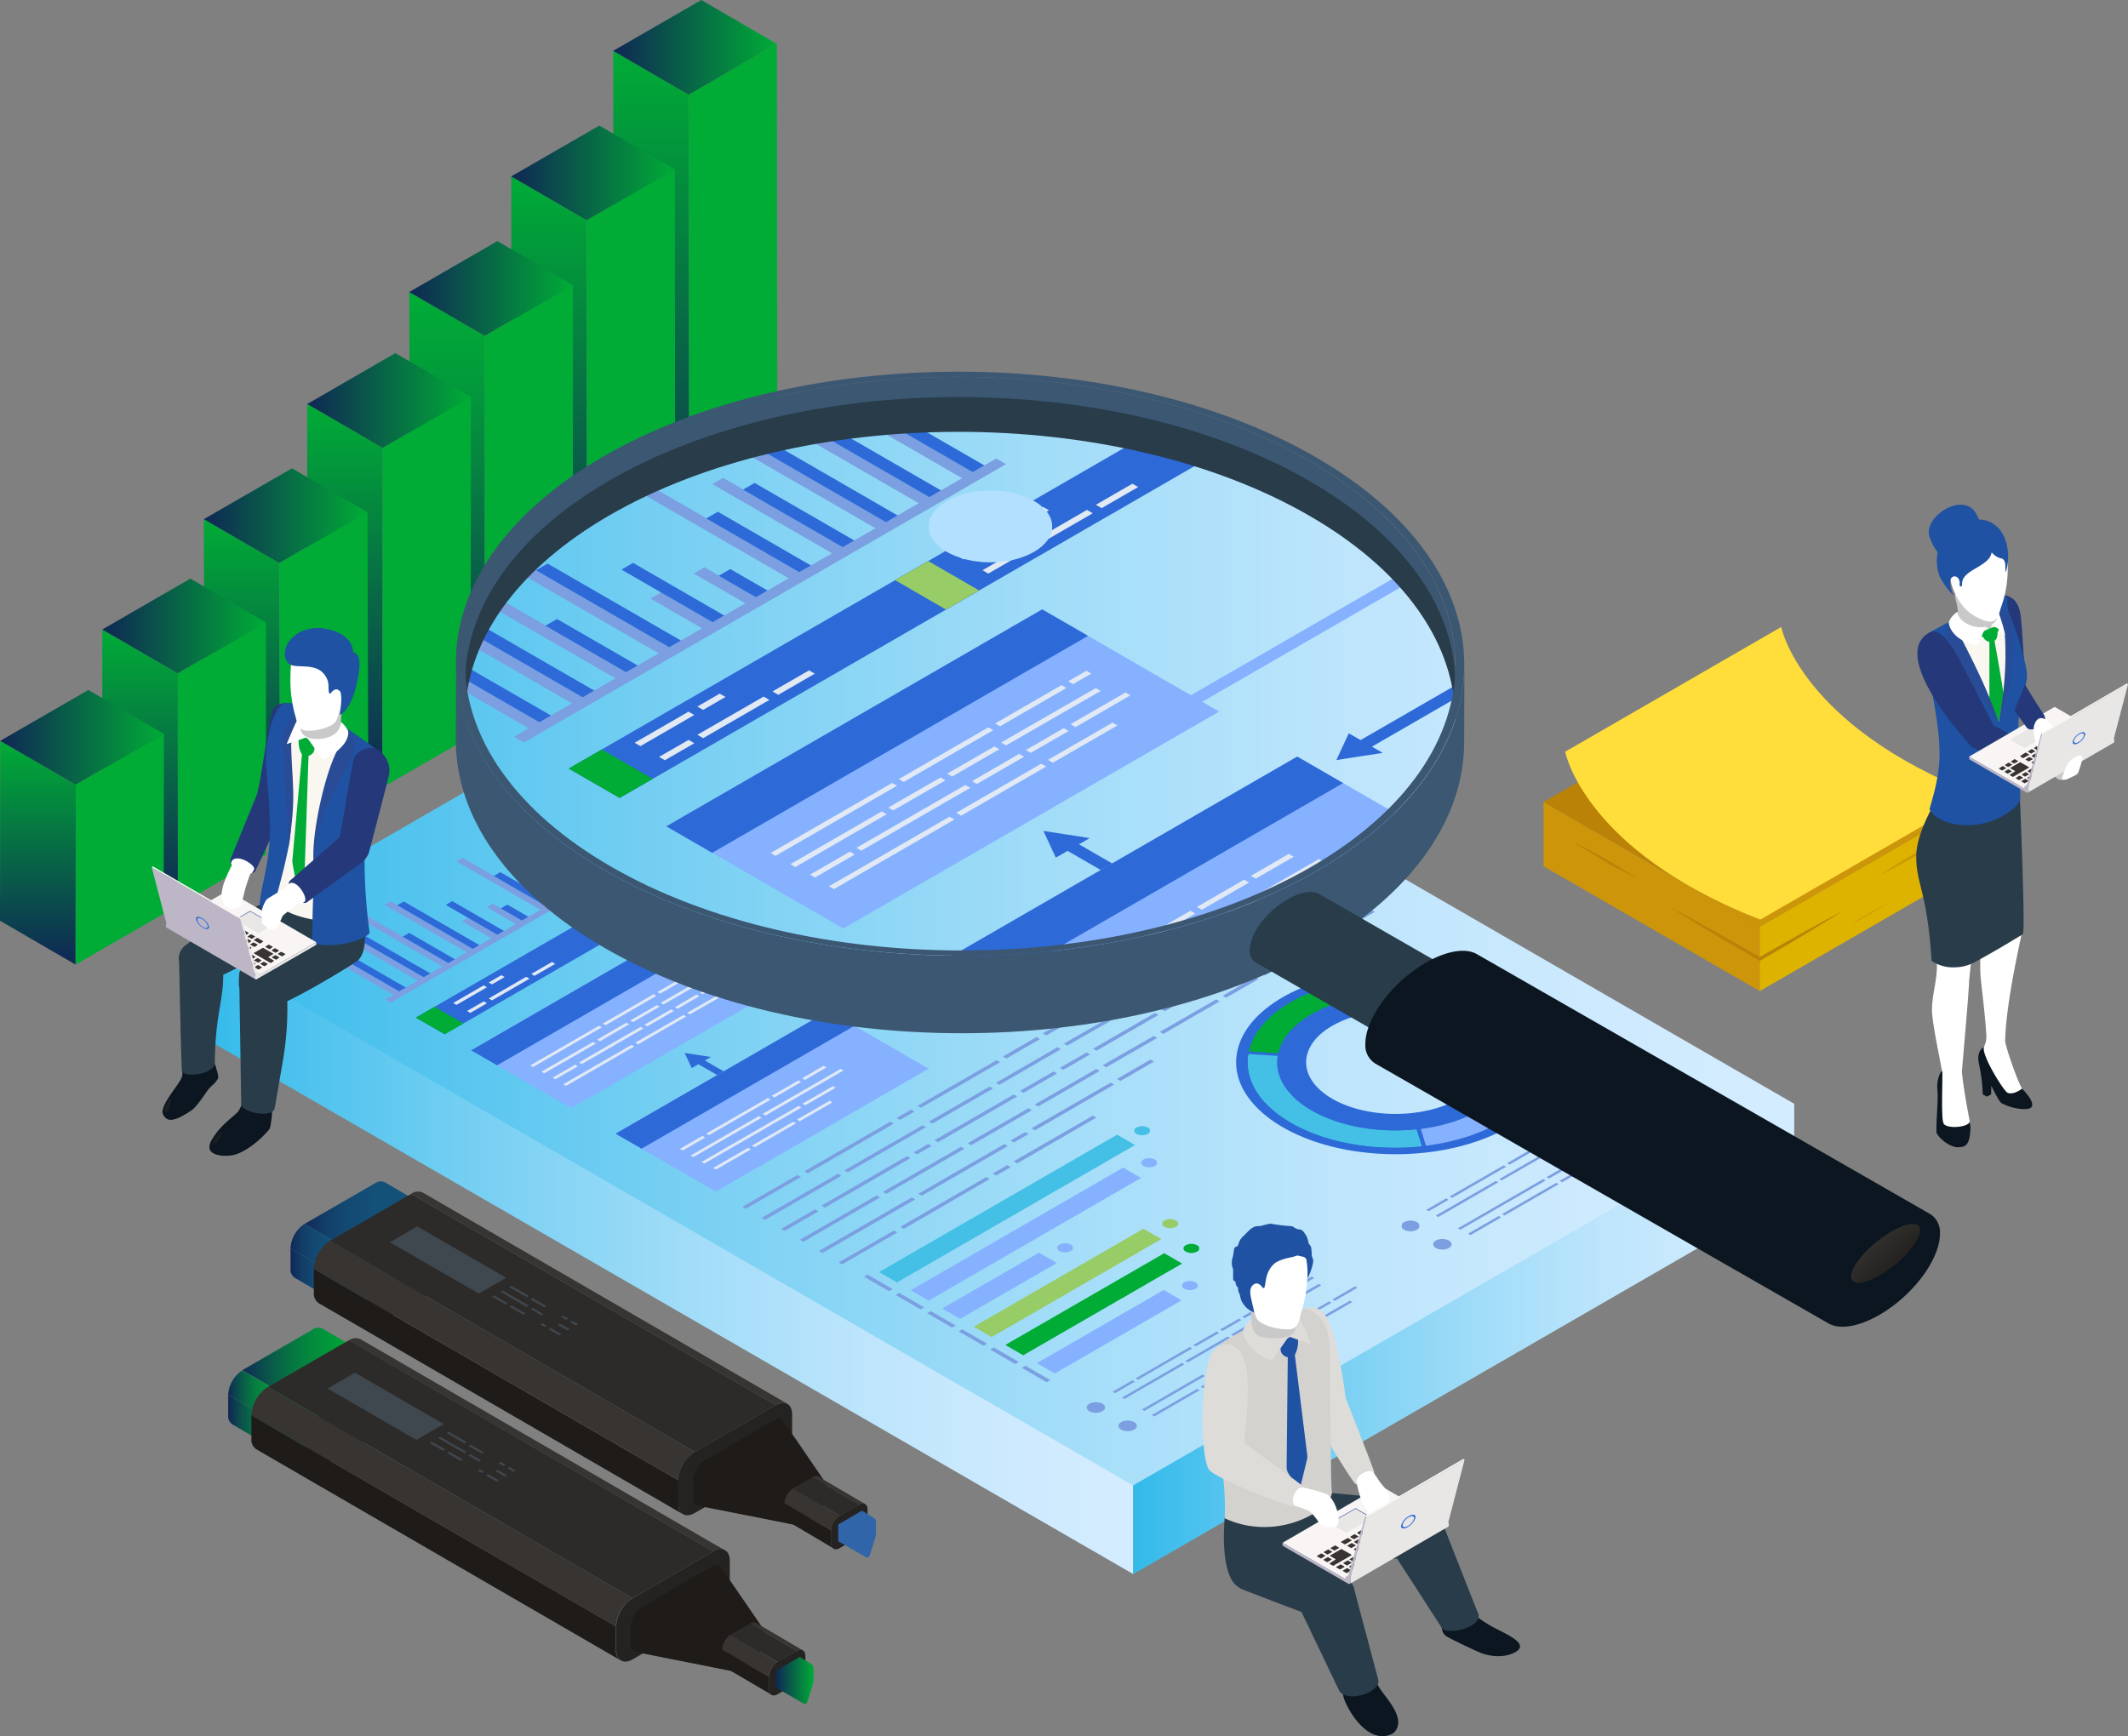<svg xmlns="http://www.w3.org/2000/svg" xmlns:xlink="http://www.w3.org/1999/xlink" width="507.89" height="414.51" viewBox="0 0 507.89 414.51"><rect x="0" y="0" width="507.89" height="414.51" fill="#808080" stroke="none"/><defs><style>.cls-1{fill:none;}.cls-2{isolation:isolate;}.cls-3{fill:url(#linear-gradient);}.cls-4{fill:url(#linear-gradient-2);}.cls-5{fill:#00ac36;}.cls-6{fill:url(#linear-gradient-3);}.cls-7{fill:url(#linear-gradient-4);}.cls-8{fill:url(#linear-gradient-5);}.cls-9{fill:url(#linear-gradient-6);}.cls-10{fill:url(#linear-gradient-7);}.cls-11{fill:url(#linear-gradient-8);}.cls-12{fill:url(#linear-gradient-9);}.cls-13{fill:url(#linear-gradient-10);}.cls-14{fill:url(#linear-gradient-11);}.cls-15{fill:url(#linear-gradient-12);}.cls-16{fill:url(#linear-gradient-13);}.cls-17{fill:url(#linear-gradient-14);}.cls-18,.cls-22,.cls-23{fill:#ba8206;}.cls-19{fill:#cc950a;}.cls-20{fill:#ddb300;}.cls-21{fill:#ffde3b;}.cls-22{opacity:0.5;}.cls-23{opacity:0.4;}.cls-24{fill:url(#linear-gradient-15);}.cls-25{fill:url(#linear-gradient-16);}.cls-26{fill:url(#linear-gradient-17);}.cls-27{fill:#86b1ff;}.cls-28{fill:#2d6ad8;}.cls-29{fill:#7b9fe1;}.cls-30{fill:#44bfe5;}.cls-31{fill:#97cc66;}.cls-32{fill:#e1e9f4;}.cls-33{fill:#3b5772;}.cls-34{clip-path:url(#clip-path);}.cls-35{fill:url(#linear-gradient-18);}.cls-36{fill:#283c4a;}.cls-37{fill:#0c1620;}.cls-38,.cls-63,.cls-65{mix-blend-mode:screen;}.cls-38{fill:url(#Áåçûìÿííûé_ãðàäèåíò_1671);}.cls-39{fill:url(#linear-gradient-19);}.cls-40{fill:url(#linear-gradient-20);}.cls-41{fill:url(#linear-gradient-21);}.cls-42{fill:#252321;}.cls-43{fill:#373431;}.cls-44{fill:#1e1b19;}.cls-45{fill:#2d2b29;}.cls-46{fill:#3065a9;}.cls-47{fill:#3f474f;}.cls-48{fill:url(#linear-gradient-22);}.cls-49{fill:url(#linear-gradient-23);}.cls-50{fill:url(#linear-gradient-24);}.cls-51{fill:url(#linear-gradient-25);}.cls-52{fill:#dddcd9;}.cls-53{fill:#d3d2cf;}.cls-54{fill:#1f52a2;}.cls-55{fill:#c9c9c9;}.cls-56{fill:#fff;}.cls-57{fill:#f8f5f4;}.cls-58{fill:#b0b5b0;}.cls-59{fill:#e9e6e6;}.cls-60{fill:#2a4c96;}.cls-61{fill:#bdb6c6;}.cls-62{fill:#25397a;}.cls-63{fill:#1b1d1e;}.cls-64{fill:#f9f7ef;}.cls-66{fill:#b3e0ff;}</style><linearGradient id="linear-gradient" x1="155.44" y1="145.71" x2="155.44" y2="12.14" gradientUnits="userSpaceOnUse"><stop offset="0" stop-color="#0f2755"/><stop offset="1" stop-color="#00ac36"/></linearGradient><linearGradient id="linear-gradient-2" x1="146.35" y1="11.31" x2="185.41" y2="11.31" xlink:href="#linear-gradient"/><linearGradient id="linear-gradient-3" x1="131.06" y1="159.8" x2="131.06" y2="42.11" xlink:href="#linear-gradient"/><linearGradient id="linear-gradient-4" x1="122.02" y1="41.29" x2="161.08" y2="41.29" xlink:href="#linear-gradient"/><linearGradient id="linear-gradient-5" x1="106.7" y1="173.9" x2="106.7" y2="69.71" gradientUnits="userSpaceOnUse"><stop offset="0" stop-color="#0f2755"/><stop offset="0.26" stop-color="#0a524b"/><stop offset="0.6" stop-color="#058340"/><stop offset="0.86" stop-color="#01a139"/><stop offset="1" stop-color="#00ac36"/></linearGradient><linearGradient id="linear-gradient-6" x1="97.68" y1="68.88" x2="136.75" y2="68.88" xlink:href="#linear-gradient"/><linearGradient id="linear-gradient-7" x1="82.3" y1="188" x2="82.3" y2="96.45" xlink:href="#linear-gradient"/><linearGradient id="linear-gradient-8" x1="73.33" y1="95.62" x2="112.4" y2="95.62" xlink:href="#linear-gradient"/><linearGradient id="linear-gradient-9" x1="57.76" y1="202.09" x2="57.76" y2="123.94" xlink:href="#linear-gradient"/><linearGradient id="linear-gradient-10" x1="48.65" y1="123.11" x2="87.72" y2="123.11" xlink:href="#linear-gradient"/><linearGradient id="linear-gradient-11" x1="33.43" y1="216.19" x2="33.43" y2="150.28" xlink:href="#linear-gradient"/><linearGradient id="linear-gradient-12" x1="24.41" y1="149.44" x2="63.48" y2="149.44" xlink:href="#linear-gradient"/><linearGradient id="linear-gradient-13" x1="9.04" y1="230.28" x2="9.04" y2="176.86" xlink:href="#linear-gradient"/><linearGradient id="linear-gradient-14" x1="0.05" y1="176.03" x2="39.12" y2="176.03" xlink:href="#linear-gradient"/><linearGradient id="linear-gradient-15" x1="47.3" y1="300.79" x2="270.47" y2="300.79" gradientUnits="userSpaceOnUse"><stop offset="0" stop-color="#32baea"/><stop offset="0.08" stop-color="#47c0ed"/><stop offset="0.31" stop-color="#79d0f3"/><stop offset="0.52" stop-color="#a0dcf8"/><stop offset="0.71" stop-color="#bde5fc"/><stop offset="0.88" stop-color="#ceeafe"/><stop offset="1" stop-color="#d4ecff"/></linearGradient><linearGradient id="linear-gradient-16" x1="270.47" y1="319.65" x2="428.23" y2="319.65" xlink:href="#linear-gradient-15"/><linearGradient id="linear-gradient-17" x1="47.31" y1="244.65" x2="428.23" y2="244.65" xlink:href="#linear-gradient-15"/><clipPath id="clip-path"><path class="cls-1" d="M145.82,219.66c46.25,26.7,121.29,26.7,167.24,0s45.71-70.17-.54-96.88-121.28-26.71-167.25,0-45.7,70.17.55,96.88Z"/></clipPath><linearGradient id="linear-gradient-18" x1="42.94" y1="167.68" x2="435.12" y2="167.68" xlink:href="#linear-gradient-15"/><linearGradient id="Áåçûìÿííûé_ãðàäèåíò_1671" x1="447.63" y1="296.58" x2="451.99" y2="301.44" gradientUnits="userSpaceOnUse"><stop offset="0" stop-color="#312f2c"/><stop offset="1" stop-color="#252321"/></linearGradient><linearGradient id="linear-gradient-19" x1="69.34" y1="306.91" x2="88.69" y2="306.91" gradientUnits="userSpaceOnUse"><stop offset="0" stop-color="#102755"/><stop offset="0.03" stop-color="#102c5a"/><stop offset="0.15" stop-color="#123e68"/><stop offset="0.3" stop-color="#134a72"/><stop offset="0.5" stop-color="#145178"/><stop offset="1" stop-color="#14537a"/></linearGradient><linearGradient id="linear-gradient-20" x1="72.72" y1="292.47" x2="110.23" y2="292.47" gradientUnits="userSpaceOnUse"><stop offset="0" stop-color="#102755"/><stop offset="0.03" stop-color="#112e5b"/><stop offset="0.14" stop-color="#123f69"/><stop offset="0.28" stop-color="#134a73"/><stop offset="0.47" stop-color="#145178"/><stop offset="1" stop-color="#14537a"/></linearGradient><linearGradient id="linear-gradient-21" x1="69.34" y1="300.47" x2="91.06" y2="300.47" xlink:href="#linear-gradient-20"/><linearGradient id="linear-gradient-22" x1="54.46" y1="341.85" x2="73.81" y2="341.85" gradientUnits="userSpaceOnUse"><stop offset="0" stop-color="#0f2755"/><stop offset="0.15" stop-color="#0b4e4c"/><stop offset="0.31" stop-color="#076f44"/><stop offset="0.47" stop-color="#04893e"/><stop offset="0.64" stop-color="#029c39"/><stop offset="0.81" stop-color="#00a737"/><stop offset="1" stop-color="#00ab36"/></linearGradient><linearGradient id="linear-gradient-23" x1="57.84" y1="327.41" x2="95.35" y2="327.41" gradientUnits="userSpaceOnUse"><stop offset="0" stop-color="#0f2755"/><stop offset="0.03" stop-color="#0e3253"/><stop offset="0.17" stop-color="#0a574a"/><stop offset="0.31" stop-color="#067543"/><stop offset="0.46" stop-color="#038d3d"/><stop offset="0.61" stop-color="#019e39"/><stop offset="0.79" stop-color="#00a837"/><stop offset="1" stop-color="#00ab36"/></linearGradient><linearGradient id="linear-gradient-24" x1="54.46" y1="335.4" x2="76.18" y2="335.4" gradientUnits="userSpaceOnUse"><stop offset="0" stop-color="#0f2755"/><stop offset="0.07" stop-color="#0c424f"/><stop offset="0.18" stop-color="#086247"/><stop offset="0.29" stop-color="#057d41"/><stop offset="0.42" stop-color="#03913c"/><stop offset="0.56" stop-color="#01a039"/><stop offset="0.73" stop-color="#00a837"/><stop offset="1" stop-color="#00ab36"/></linearGradient><linearGradient id="linear-gradient-25" x1="185.17" y1="401.13" x2="194.16" y2="401.13" gradientUnits="userSpaceOnUse"><stop offset="0" stop-color="#0f2755"/><stop offset="1" stop-color="#00ab36"/></linearGradient></defs><g class="cls-2"><g id="Layer_2" data-name="Layer 2"><g id="Contents"><polygon class="cls-3" points="164.52 145.71 146.49 135.23 146.35 12.14 164.39 22.62 164.52 145.71"/><polygon class="cls-4" points="185.41 10.48 170.05 1.55 170.05 1.55 167.38 0 146.35 12.14 164.39 22.62 170.05 19.35 170.05 19.35 185.41 10.48"/><polygon class="cls-5" points="185.41 10.48 185.55 133.57 164.52 145.71 164.39 22.62 185.41 10.48"/><polygon class="cls-6" points="140.11 159.8 122.08 149.32 122.02 42.11 140.05 52.59 140.11 159.8"/><polygon class="cls-7" points="140.05 52.59 122.02 42.11 143.04 29.98 161.08 40.46 140.05 52.59"/><polygon class="cls-5" points="161.08 40.46 161.13 147.66 140.11 159.8 140.05 52.59 161.08 40.46"/><polygon class="cls-8" points="115.69 173.91 97.93 163.42 97.68 69.71 115.72 80.19 115.69 173.91"/><polygon class="cls-9" points="118.72 57.56 136.75 68.05 115.72 80.19 97.68 69.71 118.72 57.56"/><polygon class="cls-5" points="136.75 68.05 136.72 161.76 115.69 173.91 115.72 80.19 136.75 68.05"/><polygon class="cls-10" points="91.27 188 73.24 177.52 73.33 96.45 91.36 106.93 91.27 188"/><polygon class="cls-11" points="91.36 106.93 73.33 96.45 94.36 84.3 112.4 94.78 91.36 106.93"/><polygon class="cls-5" points="112.4 94.78 112.31 175.85 91.27 188 91.36 106.93 112.4 94.78"/><polygon class="cls-12" points="66.86 202.09 48.83 191.61 48.65 123.94 66.69 134.42 66.86 202.09"/><polygon class="cls-13" points="66.69 134.42 48.65 123.94 69.69 111.8 87.72 122.28 66.69 134.42"/><polygon class="cls-5" points="87.72 122.28 87.9 189.95 66.86 202.09 66.69 134.42 87.72 122.28"/><polygon class="cls-14" points="42.45 216.19 24.41 205.71 24.41 150.28 42.44 160.76 42.45 216.19"/><polygon class="cls-15" points="42.44 160.76 24.41 150.28 45.44 138.13 63.48 148.61 42.44 160.76"/><polygon class="cls-5" points="63.48 148.61 63.48 204.04 42.45 216.19 42.44 160.76 63.48 148.61"/><polygon class="cls-16" points="18.04 230.28 0 219.8 0.05 176.86 18.09 187.34 18.04 230.28"/><polygon class="cls-17" points="18.09 187.34 0.05 176.86 21.09 164.72 39.12 175.2 18.09 187.34"/><polygon class="cls-5" points="39.12 175.2 39.07 218.14 18.04 230.28 18.09 187.34 39.12 175.2"/><g id="Axonometric_Cube" data-name="Axonometric Cube"><polygon id="Cube_face_-_top" data-name="Cube face - top" class="cls-18" points="420 221.26 368.4 191.46 420 161.67 471.61 191.46 420 221.26"/><path class="cls-19" d="M454.9,181.82c-2.76,2-6.14,3.37-8.94,5.1-5.78,3.58-11.69,6.77-17.66,10-3,1.61-5.72,3.59-8.69,5.2s-6.21,2.59-9.18,4.17a30.7,30.7,0,0,0-6.8,5.52L420,221.26l51.61-29.8Z"/><polygon id="Cube_face_-_left" data-name="Cube face - left" class="cls-19" points="420 236.61 368.4 206.81 368.4 191.46 420 221.26 420 236.61"/><polygon id="Cube_face_-_right" data-name="Cube face - right" class="cls-20" points="471.61 206.81 420 236.61 420 221.26 471.61 191.46 471.61 206.81"/></g><path class="cls-21" d="M471.84,189.69c-42.14-16.42-46.73-40-46.73-40l-51.55,29.77s4.43,23.67,46.57,40.08Z"/><path class="cls-18" d="M429.94,222.83c-3.33,1.84-6.63,3.75-9.94,5.63-3.52-2-7-4-10.57-6s-7.23-4-10.89-5.91q5.25,3.3,10.57,6.47c3.55,2.12,7.12,4.19,10.69,6.27l.2.12.21-.12c3.34-2,6.71-3.9,10-5.91s6.65-4,9.94-6.1C436.75,219.09,433.33,220.93,429.94,222.83Z"/><path class="cls-22" d="M448.57,209A185.69,185.69,0,0,0,467.51,198,182.75,182.75,0,0,0,448.57,209Z"/><path class="cls-23" d="M441.61,220.76a85,85,0,0,0,8.79-5.07A86.65,86.65,0,0,0,441.61,220.76Z"/><path class="cls-18" d="M390.88,209.83A151,151,0,0,1,375.57,201,149,149,0,0,1,390.88,209.83Z"/><g id="_7" data-name="7"><g id="Axonometric_Cube-2" data-name="Axonometric Cube"><polygon id="Cube_face_-_left-2" data-name="Cube face - left" class="cls-24" points="270.47 375.78 47.3 246.93 47.31 225.79 270.47 269.75 270.47 375.78"/><polygon id="Cube_face_-_right-2" data-name="Cube face - right" class="cls-25" points="428.23 284.7 270.47 375.78 270.47 269.75 428.23 263.51 428.23 284.7"/></g><polygon class="cls-26" points="428.23 263.51 270.44 354.62 47.31 225.79 205.11 134.69 428.23 263.51"/><polygon class="cls-27" points="213.34 215.19 210.2 215.68 211.79 216.59 182.44 233.54 183.98 234.43 213.34 217.48 214.79 218.32 215.63 216.51 216.47 214.71 213.34 215.19"/><polygon class="cls-28" points="203.85 239.98 204.69 238.17 206.28 239.09 235.64 222.14 237.18 223.03 207.82 239.98 209.28 240.82 206.15 241.3 203.01 241.78 203.85 239.98"/><polygon class="cls-28" points="164.25 253.17 165.09 254.98 166.68 254.06 190.01 267.53 191.55 266.64 168.22 253.17 169.68 252.34 166.54 251.85 163.41 251.37 164.25 253.17"/><polygon class="cls-27" points="252.77 204.76 249.64 204.27 251.23 203.35 227.91 189.89 229.45 189 252.77 202.46 254.23 201.62 255.06 203.43 255.9 205.24 252.77 204.76"/><polygon class="cls-27" points="187.17 235.23 136.36 264.56 112.44 250.75 163.25 221.41 187.17 235.23"/><polygon class="cls-27" points="272.79 185.79 221.98 215.13 198.06 201.31 248.87 171.98 272.79 185.79"/><polygon class="cls-28" points="169.45 225 163.25 221.41 112.44 250.75 118.64 254.33 169.45 225"/><polygon class="cls-28" points="255.07 175.56 248.87 171.98 198.06 201.31 204.26 204.9 255.07 175.56"/><polygon class="cls-27" points="221.65 255.13 170.84 284.47 146.91 270.65 197.72 241.32 221.65 255.13"/><polygon class="cls-27" points="307.26 205.7 256.46 235.03 232.53 221.22 283.34 191.88 307.26 205.7"/><polygon class="cls-28" points="203.92 244.9 197.72 241.32 146.91 270.65 153.12 274.23 203.92 244.9"/><polygon class="cls-28" points="289.54 195.47 283.34 191.88 232.53 221.22 238.74 224.8 289.54 195.47"/><polygon class="cls-29" points="213.02 307.74 212.16 308.23 206.2 304.8 207.06 304.3 213.02 307.74"/><polygon class="cls-29" points="220.55 312.09 219.69 312.58 213.74 309.14 214.59 308.65 220.55 312.09"/><polygon class="cls-29" points="228.08 316.44 227.22 316.93 221.27 313.49 222.13 313 228.08 316.44"/><polygon class="cls-29" points="235.61 320.78 234.75 321.28 228.8 317.84 229.66 317.35 235.61 320.78"/><polygon class="cls-29" points="243.15 325.13 242.29 325.63 236.33 322.19 237.19 321.69 243.15 325.13"/><polygon class="cls-29" points="250.68 329.48 249.82 329.98 243.87 326.54 244.72 326.04 250.68 329.48"/><polygon class="cls-30" points="270.9 273.35 214.08 306.15 209.81 303.68 266.62 270.88 270.9 273.35"/><polygon class="cls-27" points="272.33 281.22 221.62 310.5 217.34 308.03 268.05 278.75 272.33 281.22"/><polygon class="cls-27" points="252.24 301.52 229.15 314.85 224.87 312.38 247.97 299.05 252.24 301.52"/><polygon class="cls-31" points="277.18 295.81 236.68 319.2 232.41 316.73 272.91 293.35 277.18 295.81"/><polygon class="cls-5" points="282.14 301.65 244.21 323.55 239.94 321.08 277.87 299.18 282.14 301.65"/><polygon class="cls-27" points="282.02 310.42 251.75 327.9 247.47 325.43 277.74 307.95 282.02 310.42"/><path class="cls-27" d="M255.54,297.13a.82.82,0,0,1,0,1.54,3,3,0,0,1-2.67,0c-.74-.43-.74-1.12,0-1.54A2.92,2.92,0,0,1,255.54,297.13Z"/><path class="cls-31" d="M280.62,291.36a.82.82,0,0,1,0,1.54,3,3,0,0,1-2.67,0,.82.82,0,0,1,0-1.54A2.92,2.92,0,0,1,280.62,291.36Z"/><path class="cls-5" d="M285.68,297.27a.82.82,0,0,1,0,1.54,3,3,0,0,1-2.67,0c-.74-.43-.74-1.12,0-1.54A2.92,2.92,0,0,1,285.68,297.27Z"/><path class="cls-30" d="M273.94,269.16a.82.82,0,0,1,0,1.54,2.92,2.92,0,0,1-2.67,0,.82.82,0,0,1,0-1.54A3,3,0,0,1,273.94,269.16Z"/><path class="cls-27" d="M285.35,306.13c.74.42.74,1.11,0,1.54a3,3,0,0,1-2.67,0,.82.82,0,0,1,0-1.54A2.92,2.92,0,0,1,285.35,306.13Z"/><ellipse class="cls-27" cx="274.26" cy="277.58" rx="1.89" ry="1.09"/><polygon class="cls-29" points="95.41 236.71 93.94 237.55 75.98 227.18 77.45 226.34 95.41 236.71"/><polygon class="cls-28" points="96.94 235.82 95.37 236.73 79.29 227.44 80.86 226.54 96.94 235.82"/><polygon class="cls-29" points="101.25 233.33 99.79 234.18 82.77 224.35 84.23 223.5 101.25 233.33"/><polygon class="cls-28" points="102.79 232.44 101.22 233.35 82.73 222.68 84.3 221.77 102.79 232.44"/><polygon class="cls-29" points="107.12 229.94 105.66 230.79 84.17 218.38 85.64 217.54 107.12 229.94"/><polygon class="cls-28" points="108.66 229.06 107.09 229.96 96.1 223.62 97.67 222.71 108.66 229.06"/><polygon class="cls-29" points="112.97 226.56 111.51 227.41 91.72 215.98 93.18 215.14 112.97 226.56"/><polygon class="cls-28" points="114.51 225.68 112.94 226.59 94.82 216.12 96.39 215.22 114.51 225.68"/><polygon class="cls-29" points="130.55 216.42 129.08 217.26 108.93 205.62 110.39 204.78 130.55 216.42"/><polygon class="cls-28" points="132.08 215.53 130.51 216.44 117.84 209.12 119.41 208.21 132.08 215.53"/><polygon class="cls-29" points="136.41 213.03 134.94 213.88 118.66 204.48 120.12 203.63 136.41 213.03"/><polygon class="cls-28" points="137.94 212.15 136.37 213.05 122.81 205.22 124.38 204.31 137.94 212.15"/><polygon class="cls-29" points="142.27 209.65 140.8 210.5 115.73 196.02 117.19 195.17 142.27 209.65"/><polygon class="cls-28" points="143.8 208.76 142.23 209.67 120.24 196.98 121.81 196.07 143.8 208.76"/><polygon class="cls-29" points="148.13 206.27 146.66 207.11 123.94 194 125.4 193.15 148.13 206.27"/><polygon class="cls-28" points="149.66 205.38 148.09 206.29 128.25 194.83 129.82 193.93 149.66 205.38"/><polygon class="cls-29" points="153.98 202.88 152.52 203.73 136.18 194.3 137.65 193.45 153.98 202.88"/><polygon class="cls-28" points="155.52 202 153.95 202.91 135.41 192.2 136.98 191.3 155.52 202"/><polygon class="cls-29" points="118.83 223.18 117.36 224.03 110.28 219.94 111.75 219.1 118.83 223.18"/><polygon class="cls-28" points="120.36 222.3 118.79 223.2 106.38 216.03 107.95 215.13 120.36 222.3"/><polygon class="cls-29" points="124.68 219.8 123.22 220.65 116.14 216.56 117.6 215.72 124.68 219.8"/><polygon class="cls-28" points="126.22 218.92 124.65 219.82 119.52 216.86 121.09 215.96 126.22 218.92"/><polygon class="cls-29" points="158.35 201.78 93.18 239.41 91.86 238.64 157.03 201.01 158.35 201.78"/><polygon class="cls-29" points="167.4 195.14 165.93 195.99 156.07 190.29 157.53 189.45 167.4 195.14"/><polygon class="cls-28" points="168.93 194.26 167.36 195.16 159.38 190.56 160.95 189.65 168.93 194.26"/><polygon class="cls-29" points="173.24 191.77 171.78 192.61 168.05 190.46 169.52 189.62 173.24 191.77"/><polygon class="cls-28" points="174.78 190.88 173.21 191.79 168.02 188.79 169.59 187.88 174.78 190.88"/><polygon class="cls-29" points="179.11 188.38 177.65 189.22 166.25 182.64 167.71 181.8 179.11 188.38"/><polygon class="cls-28" points="180.64 187.49 179.07 188.4 173.54 185.2 175.11 184.3 180.64 187.49"/><polygon class="cls-29" points="184.96 185 183.5 185.85 179.56 183.58 181.03 182.73 184.96 185"/><polygon class="cls-28" points="186.5 184.12 184.93 185.02 178.48 181.3 180.05 180.39 186.5 184.12"/><polygon class="cls-29" points="202.54 174.85 201.07 175.7 180.26 163.68 181.72 162.84 202.54 174.85"/><polygon class="cls-28" points="204.07 173.97 202.5 174.87 183.64 163.98 185.21 163.08 204.07 173.97"/><polygon class="cls-29" points="208.4 171.47 206.93 172.32 180.47 157.04 181.93 156.19 208.4 171.47"/><polygon class="cls-28" points="209.93 170.58 208.36 171.49 183.15 156.94 184.72 156.03 209.93 170.58"/><polygon class="cls-29" points="214.25 168.09 212.79 168.93 193.37 157.72 194.84 156.88 214.25 168.09"/><polygon class="cls-28" points="215.79 167.2 214.22 168.11 197.24 158.31 198.81 157.4 215.79 167.2"/><polygon class="cls-29" points="220.11 164.71 218.65 165.55 203.64 156.88 205.1 156.04 220.11 164.71"/><polygon class="cls-28" points="221.65 163.82 220.08 164.72 207.94 157.72 209.51 156.81 221.65 163.82"/><polygon class="cls-29" points="225.97 161.32 224.51 162.17 217.05 157.86 218.52 157.02 225.97 161.32"/><polygon class="cls-28" points="227.51 160.44 225.94 161.34 219.35 157.54 220.92 156.63 227.51 160.44"/><polygon class="cls-29" points="190.82 181.62 189.35 182.47 176.94 175.3 178.41 174.46 190.82 181.62"/><polygon class="cls-28" points="192.35 180.73 190.78 181.64 176.38 173.33 177.95 172.42 192.35 180.73"/><polygon class="cls-29" points="196.67 178.24 195.21 179.09 183.25 172.18 184.72 171.34 196.67 178.24"/><polygon class="cls-28" points="198.2 177.35 196.63 178.26 186.63 172.49 188.2 171.58 198.2 177.35"/><polygon class="cls-29" points="230.34 160.22 165.17 197.84 163.84 197.08 229.02 159.45 230.34 160.22"/><path class="cls-28" d="M337.37,231.76c-20.87-1.37-39.72,7.29-42.1,19.34s12.63,22.94,33.5,24.31,39.73-7.29,42.11-19.34S358.25,233.13,337.37,231.76ZM354.28,255c-1.33,6.76-11.91,11.62-23.62,10.85s-20.12-6.87-18.79-13.64,11.9-11.62,23.62-10.85S355.61,248.22,354.28,255Z"/><path class="cls-28" d="M368.17,255.89c2.21-11.19-11.72-21.29-31.1-22.57s-36.89,6.77-39.09,18,11.72,21.3,31.1,22.57S366,267.08,368.17,255.89ZM305,251.75c1.76-8.94,15.74-15.37,31.22-14.35s26.61,9.09,24.85,18-15.74,15.36-31.22,14.34S303.28,260.69,305,251.75Z"/><path class="cls-27" d="M334.77,237.4s4.79.31,6.35.57l2.15-3.91c-2-.34-7.8-1-8.7-1.06a59.41,59.41,0,0,0-14.88,1.71l2.78,3.78A63.33,63.33,0,0,1,334.77,237.4Z"/><path class="cls-5" d="M306.35,248.84l.23-.44c2.63-4.21,8.11-7.91,15-9.69l-2.79-3.77c-8.7,2.23-15.47,5.86-19.4,11.75,0,0-1.89,3.45-1.34,4.31l7.06.47A9.59,9.59,0,0,1,306.35,248.84Z"/><path class="cls-31" d="M361.06,251.8l7.12-.45c-.88-4.64-4.49-8.87-10-12.08l-1.37-.76a45.58,45.58,0,0,0-12.64-4.28l-2.15,3.91A36.6,36.6,0,0,1,352,241.5l2.08,1.33S359.6,246.21,361.06,251.8Z"/><path class="cls-30" d="M339.37,273.66l-1.31-4.08a48.12,48.12,0,0,1-8.17.19c-9.23-.6-16.91-3.71-21.24-8l-1.46-1.69a10.35,10.35,0,0,1-2.2-8l-7.06-.47a13.07,13.07,0,0,0,3,10.5l.23,1,1.26.68c5.41,5.43,15.05,9.35,26.64,10.11A61.63,61.63,0,0,0,339.37,273.66Z"/><path class="cls-28" d="M369,256c2.26-11.44-12-21.81-31.85-23.11s-37.77,6.95-40,18.39,12,21.81,31.86,23.11S366.76,267.39,369,256Zm-71-4.67c2.2-11.19,19.7-19.23,39.09-18s33.31,11.38,31.1,22.57-19.7,19.23-39.09,18S295.77,262.47,298,251.28Z"/><path class="cls-28" d="M361.11,255.43c1.76-8.94-9.36-17-24.85-18S306.8,242.81,305,251.75s9.36,17,24.85,18S359.35,264.37,361.11,255.43Zm-55.23-3.63c1.7-8.66,15.29-14.9,30.29-13.91s25.8,8.83,24.1,17.48S345,270.27,330,269.29,304.17,260.46,305.88,251.8Z"/><path class="cls-27" d="M368.11,255.89a13.23,13.23,0,0,0,.14-3.92l-7,.38a9.62,9.62,0,0,1-.07,3.08c-1.36,6.91-10.37,12.61-22.07,14.09l1.22,4C355,271.7,366.4,264.55,368.11,255.89Z"/><polygon class="cls-28" points="154.51 218.98 106.13 246.91 99.24 242.94 147.63 215 154.51 218.98"/><polygon class="cls-5" points="110.61 244.33 106.13 246.91 99.24 242.94 103.72 240.35 110.61 244.33"/><polygon class="cls-28" points="198.64 193.5 150.25 221.44 143.37 217.46 191.75 189.53 198.64 193.5"/><polygon class="cls-31" points="154.73 218.85 150.25 221.44 143.37 217.46 147.84 214.88 154.73 218.85"/><polygon class="cls-28" points="242.76 168.03 194.37 195.97 187.49 191.99 235.87 164.05 242.76 168.03"/><polygon class="cls-30" points="198.85 193.38 194.37 195.97 187.49 191.99 191.96 189.41 198.85 193.38"/><ellipse class="cls-29" cx="261.55" cy="336.01" rx="2.2" ry="1.27"/><ellipse class="cls-29" cx="269.14" cy="340.4" rx="2.2" ry="1.27"/><path class="cls-29" d="M338.21,291.77a1,1,0,0,1,0,1.8,3.41,3.41,0,0,1-3.11,0,1,1,0,0,1,0-1.8A3.41,3.41,0,0,1,338.21,291.77Z"/><ellipse class="cls-29" cx="344.25" cy="297.05" rx="2.2" ry="1.27"/><path class="cls-29" d="M303.62,313.62l4.52-2.61-.58-.34L303,313.28Zm-20.15,11.63,10.12-5.84-.58-.34-10.12,5.84Zm10.91-6.3,8.45-4.87-.59-.34-8.44,4.87Zm-11.7,6.76-.58-.34-14.34,8.28.58.34Zm26.25-15.16,6.42-3.7-.58-.34-6.42,3.7ZM266.1,332.6l4.73-2.73-.58-.34-4.74,2.74ZM307.48,308l.58.34,5.63-3.25-.59-.34Zm-10.39,6.67,10.18-5.88-.59-.33-10.18,5.88Zm-5.32,3.07,4.52-2.61-.58-.34-4.52,2.61Zm-6.41,3.7,5.62-3.24-.59-.34-5.62,3.25Zm-13.73,7.93,12.94-7.47-.59-.34L271,329.07Z"/><path class="cls-29" d="M298.7,321.37l.58.33,8.45-4.87-.59-.34Zm-.21.79-.59-.34-10.11,5.84.58.34Zm1.8,1,.58.34,5.62-3.25-.59-.34Zm6.41-3.7.58.33,4.52-2.6-.58-.34Zm15.49-8.95L312,316.36l.59.34,10.18-5.88Zm-35.85,21.37-.58-.33-10.87,6.27.59.34Zm30.87-21.18L307.93,316l.59.34L317.8,311Zm-29.63,17.79-.59-.34-14.44,8.34.59.34ZM318,310.22l.58.33,5.42-3.13-.58-.33Zm-17.93,13.7-.59-.33-12.94,7.47.59.34Z"/><path class="cls-29" d="M358.39,281.8,368.5,276l-.58-.34-10.12,5.84Zm10.91-6.3,8.44-4.87-.58-.34-8.45,4.87Zm-11.71,6.76-.58-.34-14.34,8.28.59.34ZM341,289.15l4.73-2.73-.58-.34-4.73,2.73Zm41.38-24.56.59.33,5.62-3.24-.59-.34ZM372,271.26l10.18-5.88-.58-.34-10.19,5.88Zm-5.31,3.07,4.51-2.61-.58-.34L366.1,274Zm-6.42,3.7,5.62-3.24-.58-.34-5.62,3.24ZM346.54,286l12.94-7.47-.59-.34L346,285.62Z"/><polygon class="cls-29" points="380.02 274.72 380.61 275.06 389.05 270.18 388.47 269.85 380.02 274.72"/><polygon class="cls-29" points="372.22 281.91 372.81 282.24 378.43 279 377.84 278.66 372.22 281.91"/><polygon class="cls-29" points="379.23 275.18 369.11 281.02 369.7 281.36 379.81 275.52 379.23 275.18"/><polygon class="cls-29" points="387.37 273.16 378.63 278.2 379.22 278.54 387.95 273.5 387.37 273.16"/><polygon class="cls-29" points="368.9 281.82 368.32 281.48 347.92 293.26 348.5 293.59 368.9 281.82"/><polygon class="cls-29" points="389.26 269.39 389.85 269.73 394.37 267.12 393.78 266.78 389.26 269.39"/><polygon class="cls-29" points="358.28 290.63 357.69 290.3 350.37 294.52 350.96 294.86 358.28 290.63"/><polygon class="cls-29" points="371.43 282.37 358.49 289.84 359.07 290.17 372.01 282.7 371.43 282.37"/><polygon class="cls-29" points="394.57 266.32 395.16 266.66 398.99 264.45 398.41 264.11 394.57 266.32"/><path class="cls-29" d="M242.76,277.73l-.83-.48,18.89-10.9.82.48Zm-5,2.9-.83-.48,3.5-2,.83.48Zm-22.05,12.73-.83-.48L235.4,281l.82.47ZM201,301.84l-.82-.48,13.17-7.6.82.47Zm45.2-32.48,18.89-10.91.82.48L247,269.84Zm20.4-11.78,8-4.63.83.48-8,4.62ZM242,272.73l-.82-.47,3.5-2,.82.47Zm-22,12.73-.83-.47,20.53-11.86.83.48ZM196.3,299.12l-.83-.48,22.14-12.78.83.48Zm120.7-75-.82-.48,11.12-6.42.82.48Zm-15.12,8.73-.83-.47,13.61-7.86.83.48Zm-9.24,5.34-.82-.48,7.72-4.46.82.48Zm-15,8.64-.83-.48,13.45-7.76.83.47ZM264,254.79l-.82-.48,12.2-7,.83.47Zm-16.21,9.36-.82-.48,14.69-8.48.82.48Zm-16,9.25-.82-.48,14.5-8.37.83.48ZM211.56,285l-.82-.48,18.64-10.76.82.48Zm-19.82,11.45-.83-.48,18.31-10.57.82.47Zm101.36-63.8-.82-.48,30.45-17.58.83.47ZM278,241.42l-.82-.47,13.61-7.86.82.48Zm-16.3,9.42-.83-.48,14.79-8.54.83.48Zm-7.89,4.55-.83-.47,6.38-3.68.82.47Zm-9.53,5.51-.83-.48,8-4.62.83.47Zm-20.41,11.78-.82-.48,18.88-10.9.83.47Zm-5,2.89-.82-.47,3.5-2,.82.47Zm-22,12.73-.82-.47L216.48,276l.83.48Zm-9.6,5.55-.82-.48,8.08-4.66.83.47Zm128-79.15-.82-.47,3.87-2.24.82.48ZM307.77,219l-.82-.48,5.83-3.37.82.48Zm-15.12,8.73-.83-.48,13.61-7.85.83.47Zm-16.31,9.42-.83-.48,14.79-8.54.83.48Zm-7.89,4.55-.83-.47L274,237.5l.82.47Zm-13.73,7.93-.82-.48,12.2-7,.83.48Zm-16.21,9.35-.82-.47L252.38,250l.82.47Zm-16,9.26-.82-.48,14.5-8.37.83.47Zm-20.16,11.63-.82-.47,18.64-10.76.82.47ZM182.6,291.21l-.82-.47L200,280.22l.82.48Zm106.45-66.73-.82-.47,25.37-14.65.83.47Zm-15.12,8.74-.83-.48,13.61-7.86.82.48Zm-16.31,9.41-.83-.47,14.79-8.54.83.47Zm-7.89,4.56-.83-.48,6.38-3.68.82.48Zm-9.53,5.5-.83-.48,8-4.62.83.48Zm-20.41,11.78L219,264l18.88-10.91.83.48Zm-5,2.9-.82-.48,3.5-2,.82.48Zm-22,12.73-.83-.48,20.53-11.85.83.48ZM178,288.58l-.82-.48,13.16-7.6.83.48Z"/><polygon class="cls-32" points="203.65 185.22 196.37 189.42 195.58 188.97 202.87 184.77 203.65 185.22"/><polygon class="cls-32" points="207.87 182.78 204.84 184.53 204.06 184.08 207.09 182.33 207.87 182.78"/><polygon class="cls-32" points="203.65 189.03 199.67 191.33 198.89 190.88 202.87 188.59 203.65 189.03"/><polygon class="cls-32" points="213.8 183.18 204.85 188.35 204.06 187.9 213.02 182.73 213.8 183.18"/><polygon class="cls-32" points="219.94 179.63 215 182.48 214.22 182.03 219.16 179.18 219.94 179.63"/><polygon class="cls-32" points="159.94 210.46 152.65 214.66 151.87 214.21 159.15 210 159.94 210.46"/><polygon class="cls-32" points="164.16 208.02 161.13 209.77 160.35 209.31 163.38 207.57 164.16 208.02"/><polygon class="cls-32" points="159.94 214.27 155.96 216.57 155.18 216.12 159.16 213.82 159.94 214.27"/><polygon class="cls-32" points="170.08 208.42 161.13 213.59 160.35 213.13 169.3 207.97 170.08 208.42"/><polygon class="cls-32" points="176.22 204.87 171.29 207.72 170.5 207.27 175.44 204.42 176.22 204.87"/><polygon class="cls-32" points="116.22 235.69 108.94 239.9 108.16 239.45 115.44 235.24 116.22 235.69"/><polygon class="cls-32" points="120.44 233.25 117.42 235 116.63 234.55 119.66 232.8 120.44 233.25"/><polygon class="cls-32" points="116.23 239.51 112.25 241.81 111.47 241.36 115.45 239.06 116.23 239.51"/><polygon class="cls-32" points="126.37 233.65 117.42 238.82 116.64 238.37 125.59 233.2 126.37 233.65"/><polygon class="cls-32" points="132.51 230.11 127.57 232.96 126.79 232.51 131.73 229.66 132.51 230.11"/><path class="cls-32" d="M255.64,183.63l2.63-1.52-.66-.38L255,183.25Zm-22.9,13.22,11.5-6.63-.67-.39-11.49,6.64Zm12.4-7.15,9.59-5.54-.66-.39-9.59,5.54Zm-13.3,7.67-.67-.38-16.29,9.41.67.38ZM213,205.21l5.37-3.11-.66-.38-5.38,3.1Zm35.21-20.33,7.43-4.29-.67-.38-7.43,4.28Zm-6,3.48,5.14-3-.67-.39-5.13,3Zm-7.29,4.21,6.39-3.69-.67-.38-6.38,3.69Zm-15.6,9,14.7-8.49-.66-.38-14.71,8.49Z"/><path class="cls-32" d="M260.18,183.29l.66.39-6.2,3.58-.67-.39ZM245.11,195l.66.38,6.39-3.68-.67-.39Zm8-7.65L241.58,194l.66.38,11.5-6.63Zm5.23,0-5.9,3.41.66.38L259,187.8Zm-17,7.52-.67-.39-23.18,13.39.67.38Zm-12.08,10-.66-.38-8.32,4.8.66.39Zm15-9.39-14.71,8.49.67.38,14.7-8.49Z"/><path class="cls-32" d="M182.69,266.31l18.62-10.75-.67-.38L182,265.93Zm-.91.52-.66-.38-16.29,9.41.66.38Zm-18.84,7.84,5.38-3.11-.67-.38-5.37,3.1Zm29.18-16.85,5.13-3-.67-.39-5.13,3ZM184.83,262l6.38-3.69-.66-.38-6.39,3.69Zm-15.61,9,14.71-8.49-.67-.38-14.7,8.49Z"/><path class="cls-32" d="M190.22,267.29l.66.38,7.79-4.5-.66-.38Zm8.58-8-7.28,4.2.67.38,7.27-4.2Zm-7.52,5.11-.66-.39L167.44,277.4l.66.38Zm-12.07,10-.67-.38-8.32,4.8.67.39Zm10.11-6.6-9.88,5.7.67.38,9.87-5.7Z"/><path class="cls-32" d="M277.58,207.71l.66.39,9-5.19-.67-.38Zm-.24.91-.67-.39-12.11,7,.66.38Zm-6.24,5.88.66.38,6.39-3.68-.67-.39Zm7.29-4.21.66.39,12.8-7.39-.67-.39ZM262.92,220l-.67-.38-12.34,7.12.66.39Zm27-19.4L287.45,202l.67.38,2.46-1.42Zm-25.6,15.54-.66-.38-16.41,9.47.66.39Zm6.54-.73-.66-.38-7,4.06.66.39Z"/><path class="cls-32" d="M273,220.18l11.49-6.64-.66-.38-11.5,6.64ZM285.38,213l8.73-5-.66-.38-8.73,5Zm-13.3,7.68-.66-.38-16.29,9.41.66.38Zm-18.84,7.83,5.38-3.1-.67-.38-5.37,3.1Zm35.21-20.32,7.42-4.29-.67-.38-7.41,4.28Zm-6,3.48,5.13-3-.67-.39-5.13,3Zm-7.29,4.21,6.38-3.69-.66-.38-6.39,3.68Zm-15.61,9,14.71-8.49-.67-.38-14.7,8.49Z"/><path class="cls-32" d="M156.88,236.84l.66.38,9-5.18-.67-.38Zm-.24.9-.66-.38-12.12,7,.67.39Zm-6.24,5.89.67.38,6.38-3.69-.66-.38Zm7.29-4.21.66.38,12.8-7.39-.66-.38Zm-15.47,9.7-.66-.39-12.35,7.13.67.38Zm27-19.41-2.46,1.43.66.38,2.47-1.42Zm-25.6,15.55-.66-.38-16.41,9.47.67.38Zm6.54-.73-.66-.38-7,4.06.66.39Z"/><path class="cls-32" d="M152.29,249.31l11.49-6.64-.66-.38-11.5,6.63Zm12.4-7.16,8.73-5-.67-.38-8.73,5Zm-13.3,7.68-.67-.39-16.29,9.41.66.39Zm-18.85,7.83,5.38-3.1-.66-.39-5.38,3.11Zm35.22-20.33,7.41-4.28-.67-.38L167.09,237Zm-6,3.49,5.13-3-.66-.38-5.14,3Zm-7.29,4.2,6.39-3.68-.67-.39-6.38,3.69Zm-15.61,9,14.71-8.49-.67-.39-14.7,8.49Z"/><path class="cls-33" d="M347.37,158.78l-.05,18.51c.05-17.66-11.58-35.34-34.85-48.78-46.26-26.7-121.28-26.71-167.25,0-22.83,13.27-34.25,30.67-34.3,48.1l0-18.51c0-17.43,11.48-34.83,34.3-48.1,46-26.71,121-26.7,167.25,0,23.27,13.44,34.9,31.12,34.85,48.78Z"/><g class="cls-34"><polygon class="cls-35" points="435.12 167.98 239.53 280.9 42.94 167.39 238.53 54.47 435.12 167.98"/><polygon class="cls-27" points="337.18 134.49 331.65 135.35 334.46 136.97 282.63 166.89 285.35 168.46 337.18 138.54 339.74 140.02 341.23 136.83 342.71 133.64 337.18 134.49"/><polygon class="cls-28" points="320.43 178.25 321.92 175.06 324.73 176.68 376.55 146.76 379.27 148.33 327.44 178.25 330.01 179.74 324.48 180.59 318.95 181.45 320.43 178.25"/><polygon class="cls-28" points="250.51 201.56 251.99 204.75 254.8 203.13 295.99 226.91 298.7 225.34 257.52 201.56 260.09 200.08 254.56 199.22 249.03 198.37 250.51 201.56"/><polygon class="cls-27" points="406.81 116.07 401.28 115.21 404.09 113.59 362.9 89.81 365.63 88.24 406.81 112.02 409.38 110.54 410.86 113.73 412.34 116.92 406.81 116.07"/><polygon class="cls-27" points="290.98 169.87 201.27 221.66 159.03 197.27 248.74 145.48 290.98 169.87"/><polygon class="cls-27" points="442.16 82.59 352.45 134.38 310.2 109.99 399.91 58.2 442.16 82.59"/><polygon class="cls-28" points="259.69 151.8 248.74 145.48 159.03 197.27 169.98 203.6 259.69 151.8"/><polygon class="cls-28" points="410.86 64.52 399.91 58.2 310.2 109.99 321.15 116.31 410.86 64.52"/><polygon class="cls-27" points="351.85 205.01 262.14 256.81 219.9 232.42 309.61 180.62 351.85 205.01"/><polygon class="cls-27" points="503.02 117.73 413.32 169.53 371.07 145.13 460.78 93.34 503.02 117.73"/><polygon class="cls-28" points="320.56 186.95 309.61 180.62 219.9 232.42 230.85 238.74 320.56 186.95"/><polygon class="cls-28" points="471.73 99.66 460.78 93.34 371.07 145.13 382.02 151.46 471.73 99.66"/><polygon class="cls-29" points="128.96 172.48 126.37 173.97 94.66 155.66 97.24 154.17 128.96 172.48"/><polygon class="cls-28" points="131.66 170.91 128.89 172.51 100.51 156.13 103.28 154.53 131.66 170.91"/><polygon class="cls-29" points="139.28 166.52 136.69 168.01 106.64 150.66 109.23 149.17 139.28 166.52"/><polygon class="cls-28" points="141.99 164.96 139.22 166.56 106.58 147.71 109.35 146.11 141.99 164.96"/><polygon class="cls-29" points="149.64 160.54 147.05 162.03 109.12 140.13 111.71 138.64 149.64 160.54"/><polygon class="cls-28" points="152.35 158.97 149.58 160.57 130.18 149.38 132.95 147.78 152.35 158.97"/><polygon class="cls-29" points="159.97 154.57 157.38 156.07 122.44 135.89 125.02 134.4 159.97 154.57"/><polygon class="cls-28" points="162.68 153.01 159.91 154.61 127.92 136.14 130.69 134.54 162.68 153.01"/><polygon class="cls-29" points="191 136.66 188.42 138.15 152.83 117.6 155.41 116.11 191 136.66"/><polygon class="cls-28" points="193.71 135.09 190.94 136.69 168.56 123.77 171.33 122.17 193.71 135.09"/><polygon class="cls-29" points="201.35 130.68 198.76 132.18 170.01 115.57 172.59 114.08 201.35 130.68"/><polygon class="cls-28" points="204.06 129.12 201.29 130.72 177.33 116.89 180.1 115.29 204.06 129.12"/><polygon class="cls-29" points="211.69 124.71 209.11 126.2 164.83 100.64 167.42 99.15 211.69 124.71"/><polygon class="cls-28" points="214.4 123.15 211.63 124.75 172.81 102.33 175.58 100.73 214.4 123.15"/><polygon class="cls-29" points="222.04 118.74 219.45 120.23 179.33 97.07 181.92 95.58 222.04 118.74"/><polygon class="cls-28" points="224.75 117.17 221.98 118.77 186.94 98.54 189.71 96.94 224.75 117.17"/><polygon class="cls-29" points="232.38 112.76 229.8 114.26 200.95 97.6 203.53 96.11 232.38 112.76"/><polygon class="cls-28" points="235.09 111.2 232.32 112.8 199.59 93.9 202.36 92.3 235.09 111.2"/><polygon class="cls-29" points="170.31 148.6 167.72 150.1 155.22 142.88 157.81 141.39 170.31 148.6"/><polygon class="cls-28" points="173.02 147.04 170.25 148.64 148.32 135.98 151.1 134.38 173.02 147.04"/><polygon class="cls-29" points="180.64 142.64 178.06 144.13 165.56 136.91 168.14 135.42 180.64 142.64"/><polygon class="cls-28" points="183.35 141.07 180.58 142.67 171.53 137.45 174.3 135.85 183.35 141.07"/><polygon class="cls-29" points="240.1 110.81 125.03 177.25 122.69 175.9 237.76 109.46 240.1 110.81"/><polygon class="cls-29" points="256.06 99.09 253.48 100.59 236.06 90.53 238.65 89.04 256.06 99.09"/><polygon class="cls-28" points="258.77 97.53 256 99.13 241.91 90.99 244.68 89.39 258.77 97.53"/><polygon class="cls-29" points="266.38 93.13 263.8 94.63 257.22 90.83 259.81 89.34 266.38 93.13"/><polygon class="cls-28" points="269.09 91.57 266.32 93.17 257.16 87.88 259.93 86.28 269.09 91.57"/><polygon class="cls-29" points="276.75 87.15 274.16 88.64 254.04 77.03 256.62 75.53 276.75 87.15"/><polygon class="cls-28" points="279.45 85.59 276.68 87.19 266.91 81.54 269.68 79.94 279.45 85.59"/><polygon class="cls-29" points="287.08 81.19 284.49 82.68 277.54 78.67 280.13 77.18 287.08 81.19"/><polygon class="cls-28" points="289.79 79.62 287.01 81.22 275.63 74.65 278.41 73.05 289.79 79.62"/><polygon class="cls-29" points="318.11 63.27 315.52 64.76 278.77 43.55 281.36 42.05 318.11 63.27"/><polygon class="cls-28" points="320.82 61.7 318.05 63.3 284.75 44.08 287.52 42.48 320.82 61.7"/><polygon class="cls-29" points="328.46 57.3 325.87 58.79 279.14 31.81 281.73 30.32 328.46 57.3"/><polygon class="cls-28" points="331.17 55.73 328.39 57.33 283.89 31.64 286.66 30.04 331.17 55.73"/><polygon class="cls-29" points="338.8 51.32 336.21 52.82 301.93 33.02 304.51 31.53 338.8 51.32"/><polygon class="cls-28" points="341.51 49.76 338.74 51.36 308.76 34.05 311.53 32.45 341.51 49.76"/><polygon class="cls-29" points="349.15 45.35 346.56 46.84 320.05 31.54 322.64 30.05 349.15 45.35"/><polygon class="cls-28" points="351.86 43.79 349.08 45.39 327.65 33.01 330.43 31.41 351.86 43.79"/><polygon class="cls-29" points="359.49 39.38 356.9 40.87 343.74 33.27 346.32 31.78 359.49 39.38"/><polygon class="cls-28" points="362.2 37.81 359.43 39.41 347.8 32.7 350.57 31.1 362.2 37.81"/><polygon class="cls-29" points="297.42 75.22 294.83 76.71 272.92 64.06 275.51 62.57 297.42 75.22"/><polygon class="cls-28" points="300.13 73.65 297.35 75.25 271.94 60.58 274.71 58.98 300.13 73.65"/><polygon class="cls-29" points="307.75 69.25 305.17 70.74 284.06 58.56 286.64 57.06 307.75 69.25"/><polygon class="cls-28" points="310.46 67.69 307.69 69.29 290.03 59.09 292.8 57.49 310.46 67.69"/><polygon class="cls-29" points="367.21 37.42 252.13 103.86 249.79 102.51 364.87 36.07 367.21 37.42"/><polygon class="cls-28" points="233.32 141.18 147.89 190.5 135.73 183.48 221.16 134.16 233.32 141.18"/><polygon class="cls-5" points="155.79 185.94 147.89 190.5 135.73 183.48 143.63 178.92 155.79 185.94"/><polygon class="cls-28" points="311.22 96.2 225.79 145.53 213.63 138.5 299.06 89.18 311.22 96.2"/><polygon class="cls-31" points="233.7 140.96 225.79 145.53 213.63 138.5 221.54 133.94 233.7 140.96"/><polygon class="cls-28" points="389.13 51.22 303.7 100.55 291.54 93.53 376.97 44.2 389.13 51.22"/><polygon class="cls-30" points="311.6 95.98 303.7 100.55 291.54 93.53 299.44 88.96 311.6 95.98"/><polygon class="cls-32" points="320.07 81.57 307.21 88.99 305.83 88.2 318.69 80.77 320.07 81.57"/><polygon class="cls-32" points="327.53 77.26 322.18 80.35 320.8 79.56 326.15 76.47 327.53 77.26"/><polygon class="cls-32" points="320.08 88.31 313.06 92.37 311.68 91.57 318.7 87.51 320.08 88.31"/><polygon class="cls-32" points="337.99 77.97 322.19 87.09 320.81 86.3 336.62 77.17 337.99 77.97"/><polygon class="cls-32" points="348.83 71.71 340.11 76.74 338.74 75.95 347.45 70.92 348.83 71.71"/><polygon class="cls-32" points="242.89 126.13 230.03 133.55 228.65 132.76 241.51 125.33 242.89 126.13"/><polygon class="cls-32" points="250.35 121.83 245 124.91 243.62 124.12 248.97 121.03 250.35 121.83"/><polygon class="cls-32" points="242.9 132.87 235.87 136.93 234.5 136.13 241.52 132.08 242.9 132.87"/><polygon class="cls-32" points="260.81 122.53 245 131.66 243.63 130.86 259.43 121.73 260.81 122.53"/><polygon class="cls-32" points="271.65 116.27 262.93 121.31 261.55 120.51 270.27 115.48 271.65 116.27"/><polygon class="cls-32" points="165.71 170.69 152.85 178.12 151.47 177.32 164.33 169.9 165.71 170.69"/><polygon class="cls-32" points="173.16 166.39 167.81 169.47 166.44 168.68 171.78 165.59 173.16 166.39"/><polygon class="cls-32" points="165.72 177.43 158.69 181.49 157.31 180.69 164.34 176.64 165.72 177.43"/><polygon class="cls-32" points="183.63 167.09 167.82 176.22 166.44 175.42 182.25 166.3 183.63 167.09"/><polygon class="cls-32" points="194.47 160.83 185.75 165.87 184.37 165.07 193.09 160.04 194.47 160.83"/><path class="cls-32" d="M411.87,78.77l4.65-2.68-1.17-.68-4.66,2.69Zm-40.43,23.34,20.3-11.71-1.18-.68-20.29,11.72Zm21.89-12.64,16.94-9.78L409.1,79,392.16,88.8ZM369.85,103l-1.17-.67L339.91,119l1.17.67Zm-33.27,13.83,9.49-5.48-1.17-.68-9.49,5.49ZM398.75,81l13.12-7.57-1.18-.68-13.11,7.57Zm-10.66,6.15,9.07-5.23L396,81.21l-9.06,5.23Zm-12.86,7.43L386.5,88l-1.17-.68-11.28,6.51Zm-27.56,15.91,26-15-1.17-.68-26,15Z"/><path class="cls-32" d="M419.88,78.17l1.18.68-11,6.32-1.17-.68Zm-26.6,20.74,1.17.68,11.27-6.51-1.17-.68Zm14.06-13.5L387,97.13l1.18.68,20.29-11.72Zm9.23,0-10.43,6,1.18.68,10.42-6ZM386.62,98.73l-1.17-.68-40.93,23.63,1.17.68ZM365.3,116.42l-1.17-.68-14.69,8.48,1.17.68Zm26.38-16.59-26,15,1.17.68,26-15Z"/><path class="cls-32" d="M283.06,224.75l32.88-19-1.17-.68-32.88,19Zm-1.59.92-1.18-.67-28.77,16.61,1.18.67ZM248.2,239.51l9.49-5.49-1.17-.67-9.5,5.48Zm51.51-29.75,9.06-5.23-1.17-.68-9.06,5.24Zm-12.87,7.43,11.28-6.51-1.18-.67-11.27,6.5ZM259.29,233.1l26-15-1.17-.67-26,15Z"/><path class="cls-32" d="M296.36,226.48l1.18.67,13.75-7.94-1.18-.67Zm15.15-14.13-12.85,7.42,1.17.68L312.68,213Zm-13.27,9-1.18-.68-40.92,23.63,1.17.68Zm-21.32,17.69-1.18-.68-14.68,8.48,1.17.68Zm17.85-11.66-17.43,10.06,1.17.68,17.43-10.07Z"/><path class="cls-32" d="M450.6,121.29l1.18.68,15.85-9.15-1.18-.68Zm-.42,1.6-1.17-.68-21.39,12.35,1.18.67Zm-11,10.38,1.17.68,11.27-6.51-1.17-.68ZM452,125.84l1.18.68,22.59-13-1.17-.68ZM424.72,143l-1.17-.67-21.8,12.58,1.18.68Zm47.68-34.25-4.35,2.51,1.17.68,4.35-2.52Zm-45.2,27.45-1.17-.68-29,16.72,1.17.68Zm11.55-1.29-1.18-.68-12.43,7.18,1.18.67Z"/><path class="cls-32" d="M442.5,143.3l20.3-11.72-1.18-.67-20.29,11.71Zm21.89-12.64,15.41-8.89-1.17-.68L463.22,130Zm-23.48,13.56-1.18-.68L411,160.15l1.18.68Zm-33.27,13.83,9.49-5.48-1.17-.68-9.5,5.49Zm62.17-35.89,13.09-7.56-1.18-.68-13.09,7.56Zm-10.66,6.15,9.06-5.23L467,122.4,458,127.63Zm-12.87,7.43,11.28-6.51-1.18-.68-11.27,6.51Zm-27.55,15.91,26-15-1.18-.68-26,15Z"/><path class="cls-32" d="M237.49,172.72l1.18.67,15.85-9.15-1.18-.67Zm-.42,1.59-1.17-.67L214.51,186l1.18.68Zm-11,10.39,1.17.68,11.27-6.51-1.17-.68Zm12.86-7.43,1.18.68,22.6-13-1.18-.68Zm-27.31,17.12-1.17-.68-21.8,12.59,1.18.68Zm47.68-34.26-4.35,2.52,1.17.67,4.35-2.51Zm-45.2,27.45-1.17-.67-29,16.72,1.17.68Zm11.55-1.28-1.18-.68L212,192.79l1.18.68Z"/><path class="cls-32" d="M229.39,194.73,249.69,183l-1.18-.68-20.29,11.72Zm21.89-12.64,15.41-8.9-1.17-.67-15.41,8.89ZM227.8,195.65l-1.18-.68-28.77,16.61,1.18.68Zm-33.27,13.83L204,204l-1.17-.68-9.5,5.48Zm62.17-35.89L269.79,166l-1.17-.68-13.1,7.56ZM246,179.74l9.06-5.23-1.17-.68-9.06,5.23Zm-12.87,7.43,11.28-6.51-1.18-.68L232,186.49Zm-27.55,15.91,26-15-1.17-.68-26,15Z"/></g><path class="cls-36" d="M145.27,123.13c46-26.72,121-26.71,167.25,0,21.38,12.34,32.91,28.27,34.61,44.47,2-19-9.58-38.32-34.61-52.77-46.25-26.71-121.28-26.72-167.25,0-24.7,14.36-36,33.56-34.06,52.4C112.87,151.16,124.19,135.38,145.27,123.13Z"/><path class="cls-33" d="M349.51,158.77l-.06,18.51c-.05,17.74-11.69,35.46-34.94,49-46.78,27.18-123.15,27.18-170.24,0-23.69-13.68-35.53-31.68-35.48-49.65l.06-18.52c0,18,11.78,36,35.47,49.65,47.09,27.19,123.47,27.19,170.25,0,23.25-13.51,34.88-31.23,34.94-49Z"/><path class="cls-33" d="M314,109.12c47.09,27.19,47.33,71.43.54,98.62s-123.16,27.19-170.25,0-47.33-71.42-.55-98.61S266.94,81.94,314,109.12ZM145.82,206.88c46.25,26.7,121.29,26.7,167.24,0s45.71-70.18-.54-96.88-121.28-26.71-167.25,0-45.7,70.17.55,96.88Z"/><path class="cls-36" d="M346.07,231.61a3.44,3.44,0,0,1,1.13.41l-32.31-18.58a3.58,3.58,0,0,0-1.14-.41c-3.54-.67-9.28,2.62-12.83,7.36a11.5,11.5,0,0,0-2.65,6.43,3.19,3.19,0,0,0,1.52,3l32.31,18.58a3.92,3.92,0,0,0,1.14.41c3.54.67,9.28-2.63,12.83-7.36a11.52,11.52,0,0,0,2.65-6.44A3.13,3.13,0,0,0,346.07,231.61Z"/><path class="cls-37" d="M352.47,227.77a6,6,0,0,0-1.82-.65c-5.68-1.05-14.85,4.21-20.53,11.78-2.83,3.79-4.25,7.44-4.25,10.28a5.13,5.13,0,0,0,2.43,4.76l108.11,62a6.09,6.09,0,0,0,1.82.66c5.68,1.05,14.85-4.21,20.53-11.78,2.83-3.79,4.25-7.44,4.25-10.28a5.23,5.23,0,0,0-2.1-4.56C460.32,289.6,352.47,227.77,352.47,227.77Z"/><path class="cls-38" d="M458,292.72c-1.22-1.49-5.77.2-10.16,3.79s-7,7.72-5.74,9.21,5.78-.19,10.17-3.78S459.18,294.22,458,292.72Z"/></g><g class="cls-2"><path class="cls-39" d="M87.69,313.63v-4.86L69.34,298l0,4.86a2.38,2.38,0,0,0,1,2.18l18.34,10.75A2.39,2.39,0,0,1,87.69,313.63Z"/><path class="cls-40" d="M91.89,282.26a2.39,2.39,0,0,0-2.42.24l-16.75,9.67,18.34,10.75,16.75-9.67a2.39,2.39,0,0,1,2.42-.24Z"/><g class="cls-2"><path class="cls-41" d="M87.68,308.77,69.34,298a7.45,7.45,0,0,1,3.38-5.85l18.34,10.75a7.41,7.41,0,0,0-3.38,5.85Z"/></g><path class="cls-42" d="M107.81,293.25c1.87-1.08,3.4-.22,3.41,1.93V300a7.46,7.46,0,0,1-3.38,5.86l-16.76,9.67c-1.87,1.09-3.39.21-3.4-1.94v-4.86a7.41,7.41,0,0,1,3.38-5.85Z"/></g><g class="cls-2"><g class="cls-2"><g class="cls-2"><path class="cls-43" d="M185.13,335.44,98.14,285a2.79,2.79,0,0,1,2.8-.27l87,50.41a2.78,2.78,0,0,0-2.79.28Z"/></g></g><path class="cls-44" d="M161.91,359v-5.61l-87-50.41,0,5.6a2.75,2.75,0,0,0,1.14,2.52l87,50.42A2.75,2.75,0,0,1,161.91,359Z"/><polygon class="cls-45" points="165.8 346.6 78.81 296.19 98.14 285.02 185.13 335.44 165.8 346.6"/><path class="cls-43" d="M161.9,353.35l-87-50.41a8.6,8.6,0,0,1,3.9-6.75l87,50.41a8.56,8.56,0,0,0-3.9,6.75Z"/><path class="cls-42" d="M185.13,335.44c2.16-1.25,3.93-.26,3.93,2.23l0,5.61a8.59,8.59,0,0,1-3.91,6.76l-19.33,11.17c-2.17,1.24-3.92.24-3.93-2.25v-5.61a8.56,8.56,0,0,1,3.9-6.75Z"/></g><path class="cls-44" d="M186.73,338.89a2,2,0,0,0-2,.19l-16.49,9.52a6.2,6.2,0,0,0-2.82,4.9v4.06a2,2,0,0,0,.83,1.83l23,4.56a3.22,3.22,0,0,0,2-.19l4-2.34c1.57-.91,1.81-7.41,1.81-7.41Z"/><g class="cls-2"><g class="cls-2"><g class="cls-2"><path class="cls-43" d="M205,359.2l-11.15-6.54a1.47,1.47,0,0,1,1.48-.14l11.14,6.54a1.45,1.45,0,0,0-1.47.14Z"/></g></g><path class="cls-44" d="M198.4,368.36v-3l-11.14-6.53v2.95a1.43,1.43,0,0,0,.6,1.32L199,369.68A1.43,1.43,0,0,1,198.4,368.36Z"/><polygon class="cls-45" points="200.44 361.85 189.3 355.31 193.88 352.66 205.03 359.2 200.44 361.85"/><g class="cls-2"><g class="cls-2"><path class="cls-43" d="M198.39,365.4l-11.14-6.53a4.51,4.51,0,0,1,2.05-3.56l11.14,6.54a4.53,4.53,0,0,0-2.05,3.55Z"/></g></g><path class="cls-42" d="M205,359.2c1.14-.66,2.07-.13,2.07,1.17v3a4.54,4.54,0,0,1-2.06,3.56l-4.58,2.65c-1.14.66-2.07.12-2.07-1.18v-3a4.53,4.53,0,0,1,2.05-3.55Z"/></g><path class="cls-46" d="M205.74,360.64l-5.68,3.3v4l6.53,3.77a.67.67,0,0,0,1-.38l1.4-4.53a1.45,1.45,0,0,0,.08-.5v-3a1.21,1.21,0,0,0-.6-1Z"/><polygon class="cls-47" points="114.27 308.82 93.04 296.56 99.58 292.78 120.81 305.04 114.27 308.82"/><path class="cls-47" d="M127.16,312.24l2.54,1.47-.51.29-2.54-1.47Zm-2.28,1.6.51-.3-2-1.14-1.3-.76-.51.3,1.3.75Zm-3.72-2.73-3.25-1.88-.51.29,3.26,1.88Zm3.19.1,1.37.79.5-.3-2.35-1.36-3.93-2.26-.5.29,4.91,2.84Zm-1.84-3.39,3.2,1.85.51-.3-3.2-1.84-1-.6-.51.29,1,.6Zm6.4,3.69,1,.6.51-.3-1.36-.78-1.93-1.12-.51.3,2.27,1.3Zm9.05,4.65-1.42-.83-.51.3,1.43.82Zm-2.35-1.36-1.23-.71-.5.29,1.22.71Zm.36,2.53L133.64,316l-.51.29,2.34,1.35Zm-5.52-.86-1-.58-.5.3,1,.57Zm.93.54-.5.29,2.59,1.5.51-.29Z"/><g class="cls-2"><path class="cls-48" d="M72.81,348.56V343.7L54.46,333l0,4.86a2.38,2.38,0,0,0,1,2.18l18.34,10.75A2.39,2.39,0,0,1,72.81,348.56Z"/><path class="cls-49" d="M77,317.19a2.39,2.39,0,0,0-2.42.24L57.84,327.1l18.34,10.75,16.75-9.67a2.41,2.41,0,0,1,2.42-.24Z"/><g class="cls-2"><path class="cls-50" d="M72.8,343.7,54.46,333a7.47,7.47,0,0,1,3.38-5.85l18.34,10.75a7.43,7.43,0,0,0-3.38,5.85Z"/></g><path class="cls-42" d="M92.93,328.18c1.87-1.08,3.4-.22,3.41,1.93V335A7.44,7.44,0,0,1,93,340.83l-16.76,9.68c-1.87,1.08-3.39.2-3.4-1.95V343.7a7.43,7.43,0,0,1,3.38-5.85Z"/></g><g class="cls-2"><g class="cls-2"><g class="cls-2"><path class="cls-43" d="M170.25,370.37,83.26,320a2.8,2.8,0,0,1,2.8-.28l87,50.42a2.75,2.75,0,0,0-2.79.27Z"/></g></g><path class="cls-44" d="M147,393.89v-5.61L60,337.87l0,5.61A2.73,2.73,0,0,0,61.19,346l87,50.42A2.75,2.75,0,0,1,147,393.89Z"/><polygon class="cls-45" points="150.92 381.54 63.93 331.12 83.26 319.96 170.25 370.37 150.92 381.54"/><path class="cls-43" d="M147,388.28,60,337.87a8.57,8.57,0,0,1,3.9-6.75l87,50.41a8.56,8.56,0,0,0-3.9,6.75Z"/><path class="cls-42" d="M170.25,370.37c2.16-1.25,3.93-.25,3.93,2.23l0,5.61a8.58,8.58,0,0,1-3.91,6.76L151,396.14c-2.17,1.25-3.92.24-3.93-2.25v-5.61a8.56,8.56,0,0,1,3.9-6.75Z"/></g><path class="cls-44" d="M171.85,373.82a2,2,0,0,0-2,.2l-16.49,9.51a6.22,6.22,0,0,0-2.82,4.9v4.06a2,2,0,0,0,.83,1.83l23,4.57a3.27,3.27,0,0,0,2-.2l4.05-2.34c1.57-.91,1.81-7.41,1.81-7.41Z"/><g class="cls-2"><g class="cls-2"><g class="cls-2"><path class="cls-43" d="M190.15,394.13,179,387.6a1.44,1.44,0,0,1,1.47-.15L191.62,394a1.45,1.45,0,0,0-1.47.14Z"/></g></g><path class="cls-44" d="M183.52,403.29v-3l-11.14-6.53v2.95a1.46,1.46,0,0,0,.6,1.33l11.14,6.53A1.43,1.43,0,0,1,183.52,403.29Z"/><polygon class="cls-45" points="185.56 396.78 174.42 390.24 179 387.6 190.15 394.13 185.56 396.78"/><g class="cls-2"><g class="cls-2"><path class="cls-43" d="M183.51,400.33l-11.14-6.53a4.51,4.51,0,0,1,2-3.56l11.14,6.54a4.56,4.56,0,0,0-2.05,3.55Z"/></g></g><path class="cls-42" d="M190.15,394.13c1.14-.66,2.07-.13,2.07,1.18v2.95a4.53,4.53,0,0,1-2.06,3.56l-4.58,2.65c-1.14.66-2.07.13-2.07-1.18v-3a4.56,4.56,0,0,1,2.05-3.55Z"/></g><path class="cls-51" d="M190.86,395.57l-5.68,3.3v4l6.53,3.77a.67.67,0,0,0,1-.38l1.4-4.53a1.69,1.69,0,0,0,.08-.5v-3a1.19,1.19,0,0,0-.6-1Z"/><polygon class="cls-47" points="99.39 343.75 78.16 331.49 84.7 327.71 105.93 339.97 99.39 343.75"/><path class="cls-47" d="M112.28,347.17l2.54,1.47-.51.29-2.54-1.46Zm-2.28,1.6.51-.29-2-1.15-1.3-.75-.51.29,1.3.75ZM106.28,346,103,344.16l-.51.29,3.26,1.88Zm3.19.1,1.37.79.5-.3L109,345.28,105.06,343l-.5.29,4.91,2.84Zm-1.84-3.39,3.2,1.85.51-.29-3.2-1.85-1-.6-.51.29,1,.6Zm6.4,3.69,1,.6.51-.3L114.2,346l-1.93-1.12-.51.3,2.27,1.3Zm9,4.65-1.42-.82-.51.29,1.43.82Zm-2.35-1.36L119.5,349l-.51.29,1.23.71Zm.36,2.53-2.34-1.35-.5.3,2.34,1.35Zm-5.52-.86-1-.58-.5.3,1,.57Zm.93.54-.5.29,2.59,1.5.51-.29Z"/><g id="_15" data-name="15"><g id="_8" data-name="8"><path class="cls-52" d="M327.93,351.28c-.2-.88-6.77-17.55-6.77-17.55s-1.72-14.54-4.67-19.46a3.94,3.94,0,0,0-6.86-.33c-2.92,4.47,2,19.61,3.85,24,.94,2.21,8.81,15.09,9.92,16.2C324.34,355.14,328.44,353.61,327.93,351.28Z"/><path class="cls-37" d="M345.19,390.61c-1.91-1.35-.86-4.34-.68-6.75,0-.24,8,2.11,8,2.11a31.55,31.55,0,0,0,4.41,2.78c3.63,1.84,7.82,3.79,4.86,5.59-2.48,1.5-6.11,1.2-8.55.18C351.25,393.68,345.87,391.09,345.19,390.61Z"/><path class="cls-37" d="M320.67,405.16a39.7,39.7,0,0,1-.85-4.31c-.13-1.14,7.67-2.58,7.9-1,.14.93.68,1.18.95,2,.77,2.41,7,7.55,4.42,11.31a2.53,2.53,0,0,1-1,.85C326.19,416.66,321.25,407.5,320.67,405.16Z"/><path class="cls-36" d="M339.75,358.5l-21.85-2.07a25.31,25.31,0,0,1-1.86-3.79l-23.68,9.08S291.19,372,293.86,377a5.49,5.49,0,0,0,2.85,2.5c4.47,1.78,13.92,5.33,13.92,5.33l9,18.8c1.73,3,10.15.47,9.3-2.72L323.36,380a6,6,0,0,0-1.18-2.74l-3.4-4.61,14.65-.58L344,388.45c.91,2.25,10,.11,8.81-3.26-.09-.08-6.92-17.47-9.48-24A4.28,4.28,0,0,0,339.75,358.5Z"/><path class="cls-53" d="M317.9,356.43c-.34-3.77-.17-10.19-.34-14.89-.15-3.91-.07-13.12-.11-16.88-.07-8.32-1.66-9.88-4.77-12-.46-.31-2.06-.08-4.23.51a3.28,3.28,0,0,0-1.93-.49,6.89,6.89,0,0,0-4.26,1.46,9,9,0,0,1-2,1,15.75,15.75,0,0,0-2.12,1.43,1.55,1.55,0,0,0-.55.67c-3.66,1.75-6.86,3.71-8,5.38-5.14,7.53,3.57,21.73,2.71,39.84C304.71,368.22,317.29,360.72,317.9,356.43Z"/><path class="cls-54" d="M309.18,323.17a6.78,6.78,0,0,0,.64-3c-.08-.8,0-1.71-.83-1.41a10.55,10.55,0,0,0-2.8,1.43c-.78.7-.65,1.38-.51,2.26C305.91,324,308.48,324.79,309.18,323.17Z"/><path class="cls-54" d="M308.94,322.64l-1.58.94-.28,26.61a2.8,2.8,0,0,0,.4,1.49l2.26,3.67a.3.3,0,0,0,.54-.08l1.67-6.88a2.69,2.69,0,0,0,.05-1Z"/><path class="cls-52" d="M309.08,315.64l-.09-.28a11.91,11.91,0,0,1-.9-2c0-.37,1.1-.16,2,1.14.61.88,2.84,6.38,2.84,6.38s-5.28-1.72-5.32-1.87c-.09-.35,1.46-1.66,1.53-2.06A3.37,3.37,0,0,0,309.08,315.64Z"/><path class="cls-55" d="M298.49,309.83c.49-.8,2-.5,2.84-.51,1.4,0,2.79-.05,4.18,0,.34,0,2.07,0,2.18.47.19.88,1.34,2.74,1.43,3.64.58,2.94.3,4.83-1.48,5.58l-1.27.78c-4.05,2.81-7-1.38-7.7-1.83.29-3.28-.53-6.51-.33-7.75A1.17,1.17,0,0,1,298.49,309.83Z"/><path class="cls-52" d="M307.64,319l-4.14,5.89a12.18,12.18,0,0,1-5.27-3.71c-1.21-1.26-1.82-3.26-1.36-4.09a8.24,8.24,0,0,1,1.81-2.25c0,4.62,2.64,4.34,4.06,4.58A12.49,12.49,0,0,0,307.64,319Z"/><path class="cls-56" d="M310.45,313.63c-.34,1.41-.67,3.31-2.05,3.6-2.52.54-7.9-.82-8.57-2.69-1.13-3.15-2.23-6.4-.81-10.46a10.27,10.27,0,0,1,3-4.47,13.38,13.38,0,0,1,3.35-1.92c3.39-1.47,6.31-1.3,6.5,2.18a44.81,44.81,0,0,1,.14,5.18A30.09,30.09,0,0,1,310.45,313.63Z"/><path class="cls-54" d="M308.16,292.72c.56,0,.89.71,2,.79.73.05,1,.57,1.7,1.66a9.13,9.13,0,0,1,.48,1.64c.16.36.42.44.6,1a15.52,15.52,0,0,1,.13,1.79c.13.89.51,1,.29,1.94a14,14,0,0,1-1.32,3.73,19.5,19.5,0,0,0-.25-4.58c-.27-.74-1.11-.67-1.75-.88s-1,.2-1.7.31c-1.08.2-3.3.7-4.32,1.67-2,1.91-1.84,4.18-2.2,5.48a.29.29,0,0,1-.53.08c-.45-.71-1.36-1.42-2.29-.53s-.58,2.44-.25,3.82.6,2.69.6,2.69a5.4,5.4,0,0,1-3.09-2.89,9.92,9.92,0,0,1-.36-1.4c-.09-.27-.26-.49-.34-.77s0-.47-.06-.68c-.11-.38-.39-.57-.52-.91s0-.45-.1-.63-.41-.26-.52-.49,0-2.24-.07-2.61a3.92,3.92,0,0,1-.13-2.66c.25-.73.23-1.42.41-2.16s.8-.26,1-1.09a3.65,3.65,0,0,1,1-1.76c1.07-1,2.26-2.62,3.64-2.56,1.11.05,2.11-.64,3.28-.56A39,39,0,0,0,308.16,292.72Z"/></g><g class="cls-2"><polygon class="cls-57" points="329.51 354.71 306.09 368.32 321.12 377 344.54 363.39 329.51 354.71"/><g class="cls-2"><g class="cls-2"><path class="cls-58" d="M321.34,376.37l23.41-13.61a.41.41,0,0,1,.41,0L321.74,376.4a.37.37,0,0,0-.4,0Z"/></g></g><path class="cls-59" d="M327.55,362.38l-6.2,3.58-4-2.32,6.2-3.59,4,2.32Z"/><path class="cls-60" d="M323.53,360.05l-6.21,3.58.12.07,6.08-3.51,3.91,2.26.12-.07Z"/><path class="cls-43" d="M343.42,362.71l-1,.59-.88-.5s-.05,0-.05-.07a.08.08,0,0,1,.05-.07l1-.59.88.5a.08.08,0,0,1,.05.07S343.45,362.69,343.42,362.71Zm-1.53-.84-1.57.89-.88-.5a.08.08,0,0,1-.05-.07s0-.05.05-.07l1.57-.89.88.49a.1.1,0,0,1,.05.08A.1.1,0,0,1,341.89,361.87Zm-.11,1.79-1,.59-.88-.5s-.05,0-.05-.07a.08.08,0,0,1,.05-.07l1-.59.88.5a.08.08,0,0,1,.05.07S341.81,363.64,341.78,363.66ZM340.37,361l-1.05.59-.87-.5a.1.1,0,0,1-.05-.07.09.09,0,0,1,0-.08l1.05-.58.88.49a.1.1,0,0,1,.05.08A.1.1,0,0,1,340.37,361Zm-.23,3.63-1,.59-.88-.5s-.05,0-.05-.07a.08.08,0,0,1,.05-.07l1-.59.88.5a.08.08,0,0,1,.05.07S340.17,364.59,340.14,364.61Zm-.42-1.49-1,.59-.88-.5a.08.08,0,0,1-.05-.07s0-.05.05-.07l1-.59.88.5s0,0,0,.07A.08.08,0,0,1,339.72,363.12Zm-.89-3-1.57.9-.88-.5a.1.1,0,0,1-.05-.07.1.1,0,0,1,.05-.08l1.57-.89.88.5s.05,0,.05.07S338.87,360.11,338.83,360.13Zm-.1,1.8-1.05.59-.87-.5a.1.1,0,0,1-.05-.07.09.09,0,0,1,0-.08l1.05-.58.88.49a.1.1,0,0,1,0,.08A.1.1,0,0,1,338.73,361.93Zm-.23,3.63-1,.59-.88-.5s-.05,0-.05-.07a.08.08,0,0,1,.05-.07l1-.59.88.5a.08.08,0,0,1,.05.07S338.53,365.54,338.5,365.56Zm-.42-1.49-1,.59-.88-.5a.08.08,0,0,1-.05-.07s0,0,.05-.07l1-.59.88.5s.05,0,.05.07A.06.06,0,0,1,338.08,364.07Zm-.77-4.83-1,.59-.88-.5a.08.08,0,0,1-.05-.07s0-.05.05-.07l1-.59.88.5s.05,0,.05.07A.08.08,0,0,1,337.31,359.24Zm-.22,3.64-1,.59-.87-.5a.1.1,0,0,1-.05-.07.09.09,0,0,1,0-.08l1-.58.88.49a.1.1,0,0,1,.05.08A.1.1,0,0,1,337.09,362.88Zm-.2,3.63-7.63,4.4-.88-.49a.1.1,0,0,1-.05-.08.1.1,0,0,1,.05-.07l7.63-4.4.87.5s.05,0,.05.07A.07.07,0,0,1,336.89,366.51Zm-.22-5.12-1.05.59-.88-.5a.1.1,0,0,1-.05-.07.1.1,0,0,1,.05-.08l1-.58.88.49a.1.1,0,0,1,0,.08A.09.09,0,0,1,336.67,361.39Zm-.23,3.63-1,.59-.88-.5a.08.08,0,0,1,0-.07s0-.05,0-.07l1-.59.88.5s.05,0,.05.07A.06.06,0,0,1,336.44,365Zm-.77-4.83-1,.59-.88-.5a.08.08,0,0,1-.05-.07s0,0,.05-.07l1-.59.88.5s.05,0,.05.07A.08.08,0,0,1,335.67,360.19Zm-.22,3.64-1.05.59-.87-.5a.1.1,0,0,1,0-.07.09.09,0,0,1,0-.08l1.05-.58.88.49a.1.1,0,0,1,.05.08A.1.1,0,0,1,335.45,363.83Zm-.42-1.49-1,.59-.88-.5a.1.1,0,0,1-.05-.07.1.1,0,0,1,.05-.08l1-.58.88.49a.1.1,0,0,1,.05.08A.09.09,0,0,1,335,362.34ZM334.8,366l-1,.59-.88-.5a.08.08,0,0,1-.05-.07s0-.05.05-.07l1-.59.88.5s.05,0,.05.07A.06.06,0,0,1,334.8,366Zm-.77-4.83-1,.59-.88-.5a.08.08,0,0,1-.05-.07s0-.05.05-.07l1-.59.88.5s.05,0,.05.07A.08.08,0,0,1,334,361.14Zm-.22,3.64-1.05.59-.87-.5a.1.1,0,0,1-.05-.07.09.09,0,0,1,0-.08l1.05-.58.88.49a.1.1,0,0,1,.05.08A.1.1,0,0,1,333.81,364.78Zm-.42-1.49-1.05.59-.88-.5a.1.1,0,0,1,0-.07.1.1,0,0,1,0-.08l1-.58.88.49a.1.1,0,0,1,.05.08A.09.09,0,0,1,333.39,363.29Zm-.23,3.63-1,.59-.88-.5a.08.08,0,0,1-.05-.07s0-.05.05-.07l1-.59.88.5s0,0,0,.07A.06.06,0,0,1,333.16,366.92Zm-.77-4.83-1,.59-.88-.5a.08.08,0,0,1-.05-.07s0-.05.05-.07l1-.59.88.5s.05,0,.05.07S332.42,362.07,332.39,362.09Zm-.22,3.64-1.05.59-.87-.5a.1.1,0,0,1-.05-.07.09.09,0,0,1,0-.08l1.05-.58.88.49a.1.1,0,0,1,.05.08A.1.1,0,0,1,332.17,365.73Zm-.42-1.49-1.05.59-.88-.5a.1.1,0,0,1-.05-.07.1.1,0,0,1,.05-.08l1-.58.88.49a.1.1,0,0,1,.05.08A.09.09,0,0,1,331.75,364.24Zm-.23,3.63-1,.59-.88-.5a.08.08,0,0,1-.05-.07s0-.05.05-.07l1-.59.88.5s.05,0,.05.07A.06.06,0,0,1,331.52,367.87Zm-.77-4.83-1,.59-.88-.5a.08.08,0,0,1-.05-.07s0-.05.05-.07l1-.59.88.5s.05,0,.05.07S330.78,363,330.75,363Zm-.22,3.64-1,.59-.87-.5a.1.1,0,0,1-.05-.07.09.09,0,0,1,0-.08l1-.58.88.49a.1.1,0,0,1,.05.08A.1.1,0,0,1,330.53,366.68Zm-.42-1.49-1.05.59-.88-.5a.1.1,0,0,1-.05-.07.1.1,0,0,1,.05-.08l1-.58.88.49a.1.1,0,0,1,0,.08S330.14,365.17,330.11,365.19Zm-.23,3.63-1,.59-.88-.5a.08.08,0,0,1,0-.07s0,0,0-.07l1-.59.88.5s.05,0,.05.07A.06.06,0,0,1,329.88,368.82Zm-.77-4.83-1,.59-.88-.5a.08.08,0,0,1-.05-.07s0-.05.05-.07l1-.59.88.5s.05,0,.05.07S329.14,364,329.11,364Zm-.22,3.64-1.05.59-.87-.5a.1.1,0,0,1-.05-.07.09.09,0,0,1,0-.08L328,367l.88.49a.1.1,0,0,1,.05.08A.1.1,0,0,1,328.89,367.63Zm-.22,3.62-1.57.9-.88-.5s-.05,0-.05-.07a.08.08,0,0,1,.05-.07l1.57-.9.88.5s.05,0,.05.07A.08.08,0,0,1,328.67,371.25Zm-.2-5.11-1.05.59-.88-.5a.1.1,0,0,1-.05-.07.1.1,0,0,1,.05-.08l1-.58.88.49a.1.1,0,0,1,.05.08S328.5,366.12,328.47,366.14Zm-.23,3.63-1,.59-.88-.5a.08.08,0,0,1-.05-.07s0-.05.05-.07l1-.59.88.5s.05,0,.05.07A.06.06,0,0,1,328.24,369.77Zm-.77-4.83-1,.59-.88-.5a.08.08,0,0,1-.05-.07s0,0,.05-.07l1-.59.88.5s0,0,0,.07S327.5,364.92,327.47,364.94Zm-.22,3.64-1.05.59-.87-.5a.1.1,0,0,1-.05-.07.09.09,0,0,1,0-.08l1.05-.58.88.49a.1.1,0,0,1,.05.08A.1.1,0,0,1,327.25,368.58Zm-.42-1.49-1.05.59-.88-.5a.1.1,0,0,1,0-.07.1.1,0,0,1,0-.08l1-.58.88.49a.1.1,0,0,1,.05.08A.09.09,0,0,1,326.83,367.09Zm-.23,3.63-1,.59-.88-.5a.08.08,0,0,1-.05-.07s0-.05.05-.07l1-.59.88.5s0,0,0,.07A.06.06,0,0,1,326.6,370.72Zm-.77-4.83-1,.59-.88-.5a.08.08,0,0,1-.05-.07s0-.05.05-.07l1-.59.88.5s.05,0,.05.07S325.86,365.87,325.83,365.89Zm-.22,3.64-1.57.89-.88-.5a.08.08,0,0,1-.05-.07s0-.05.05-.07l1.57-.89.88.49a.1.1,0,0,1,.05.08A.1.1,0,0,1,325.61,369.53Zm0,3.53-1,.59-.88-.5a.08.08,0,0,1,0-.07s0-.05,0-.07l1-.59.88.5s.05,0,.05.07A.06.06,0,0,1,325.63,373.06Zm-.44-5-1.05.59-.88-.5a.1.1,0,0,1-.05-.07.1.1,0,0,1,.05-.08l1-.58.88.49a.1.1,0,0,1,.05.08S325.22,368,325.19,368Zm-1-1.2-1,.59-.88-.5a.08.08,0,0,1,0-.07s0-.05,0-.07l1-.59.88.5s.05,0,.05.07S324.22,366.82,324.19,366.84Zm-.09,5.35-1.05.59-.88-.5s-.05,0-.05-.07a.08.08,0,0,1,.05-.07l1.05-.59.87.5a.08.08,0,0,1,0,.14ZM324,374l-1,.59-.88-.5A.08.08,0,0,1,322,374s0,0,.05-.07l1-.59.88.5s.05,0,.05.07A.06.06,0,0,1,324,374Zm-.44-5-1.05.59-.88-.5a.1.1,0,0,1-.05-.07.1.1,0,0,1,.05-.08l1-.58.88.49a.1.1,0,0,1,0,.08S323.58,369,323.55,369Zm-1-1.2-1.57.9-.88-.5a.1.1,0,0,1-.05-.07.1.1,0,0,1,.05-.08l1.57-.89.88.5s.05,0,.05.07S322.58,367.77,322.55,367.79Zm-.05,3.52-4.27,2.47h-.11l-.86-.49a11.4,11.4,0,0,1,1.41-.93.13.13,0,0,0,.07-.11s0-.07-.08-.1l-1.15-.66a.1.1,0,0,1-.07-.09.11.11,0,0,1,.06-.1l2.58-1.49h.12l2.3,1.3s.07.06.07.1S322.54,371.28,322.5,371.31Zm0,1.83-1,.59-.88-.5s0,0,0-.07a.08.08,0,0,1,0-.07l1.05-.59.87.5a.08.08,0,0,1,0,.14Zm-.11,1.82-1,.59-.88-.5a.08.08,0,0,1-.05-.07s0-.05.05-.07l1-.59.88.5s0,0,0,.07A.06.06,0,0,1,322.35,375Zm-1.53-.87-1.05.59-.88-.5s-.05,0-.05-.07a.08.08,0,0,1,.05-.07l1.05-.59.87.5a.08.08,0,0,1,0,.14Zm-1.33-4.51-1.05.58-.87-.49a.09.09,0,0,1-.06-.08.1.1,0,0,1,.05-.07l1.05-.59.87.5a.1.1,0,0,1,.06.07A.1.1,0,0,1,319.49,369.58Zm-1.64.95-1.05.58-.87-.49a.09.09,0,0,1-.06-.08.1.1,0,0,1,.05-.07l1.05-.59.87.5a.1.1,0,0,1,.06.07A.1.1,0,0,1,317.85,370.53Zm-.11,1.82-1,.59-.88-.5a.1.1,0,0,1-.05-.07.1.1,0,0,1,.05-.08l1-.58.88.49a.1.1,0,0,1,.05.08A.1.1,0,0,1,317.74,372.35Zm-1.53-.87-1,.58-.87-.49a.09.09,0,0,1-.06-.08.1.1,0,0,1,0-.07l1.05-.59.87.5a.1.1,0,0,1,.06.07A.1.1,0,0,1,316.21,371.48Z"/><path class="cls-56" d="M327.45,351.28c.64.41,1.37,1.86,2.12,2.8,1.26,1.56,2.73,3,1.55,5-.52.87-1.06,1.72-1.63,2.55-.79,1.14-1.36,1.3-2.2.28a21.76,21.76,0,0,1-2.13-3.15,27.14,27.14,0,0,1-1.42-5.08C324.14,351.5,327.09,350.92,327.45,351.28Z"/><path class="cls-59" d="M349.54,348.54l-23.41,13.61L322.25,377a1.44,1.44,0,0,1,.13.6.57.57,0,0,1-.21.51l23.42-13.61a.57.57,0,0,0,.21-.51,1.62,1.62,0,0,0-.13-.6Z"/><polygon class="cls-57" points="325.86 361.88 349.28 348.27 349.54 348.54 326.13 362.15 325.86 361.88"/><path class="cls-61" d="M325.86,361.88l.27.27L322.25,377a1.44,1.44,0,0,1,.13.6c0,.45-.26.67-.6.48L306.1,369v-.71l15,8.67v-.12c0-.45.27-.67.62-.47Z"/><path class="cls-28" d="M336.42,361.86a4,4,0,0,0-2,2.26c-.16.77.46,1,1.39.54a4.08,4.08,0,0,0,2-2.26C338,361.63,337.36,361.39,336.42,361.86Zm1.06.71a3.2,3.2,0,0,1-1.59,1.81c-.74.38-1.24.19-1.11-.43a3.22,3.22,0,0,1,1.58-1.81C337.11,361.76,337.62,362,337.48,362.57Z"/></g><path class="cls-52" d="M311.17,355c-.53-.67-14.66-10.77-14.15-10.42-.06-3.79,2.34-17-.93-21.69a3.94,3.94,0,0,0-6.87.15c-2.6,4.66-2.93,23.42-.79,27.64,1.08,2.14,18.66,8.8,20.22,9C310,359.86,311.89,355.87,311.17,355Z"/><path class="cls-56" d="M316.64,356.69a36,36,0,0,0-5.73-1.57c-1.22-.4-3,2.47-2.08,4.18.67.41,2.35.8,3.76,1.51a13.63,13.63,0,0,1,2,2.37,3.37,3.37,0,0,0,.46.61,4.17,4.17,0,0,0,3.51.67,1.42,1.42,0,0,0,.53-.24C320.19,363.35,318.92,358,316.64,356.69Z"/></g><path class="cls-62" d="M73.5,170.78c-.16,2.43,1.88,1.58,1.26,3.69S68,192.84,68,192.84l-7,15c-.86,1.82-6.95-.72-5.91-2.9l6.28-15.42c1-3.61,2.33-14.75,3.59-19.65.5-1.59,2.42-2.36,4.66-1.93C69.64,167.9,73.62,169,73.5,170.78Z"/><path class="cls-56" d="M55.46,205.35c1.58-1.45,5.69,1.31,5.16,2.24l-.33.6c-.81,1.46-5.55-1.2-5.08-2.33A1.73,1.73,0,0,1,55.46,205.35Z"/><path class="cls-37" d="M51.32,254.25c.18.57,1,2.64.7,3.21-.7,1.38-1.69,1.69-2.67,3.13-.67,1-2.55,3.74-3.56,4.43-4.76,3.27-6.1,2.57-6.88,1-.46-.94.66-2.48.72-2.59.56-.87,3.58-2.3,4.88-3.73s2.8-3,4.08-4.53A4.08,4.08,0,0,1,51.32,254.25Z"/><path class="cls-37" d="M39.24,263.82c1.11-2.54,4.17-5.78,4.27-7.1a7.16,7.16,0,0,0,0-1.39,3.2,3.2,0,0,1,.1-1.34c.5-1.69,1.48-4.83,1.77-5.45l3.33-.84a11,11,0,0,0,.89,3.21c.9,1.82,2.61,3.77,1.7,5.58a7.38,7.38,0,0,1-1.44,1.62c-1.28,1.34-1.48,2.3-2.62,3.75a17.64,17.64,0,0,1-5.58,4.22C40.17,266.79,37.9,266.86,39.24,263.82Z"/><path class="cls-63" d="M39.23,265c.07-.4.67-2.41,1.26-2.61.95-.32-.3,3.32-1.05,3.31C39.25,265.71,39.17,265.34,39.23,265Z"/><path class="cls-37" d="M64.49,266.41s.38-.36.4-.14c-.09.58-.24,2.87-.64,3.36-2.33,2.82-6.12,5.7-8.76,6.15-3,.51-5.09-.32-5.45-1.43a2.54,2.54,0,0,1,.23-1.66c.44-1.08,2.36-3.06,3.52-3.25a5.55,5.55,0,0,0,2.5-1c1.6-1.23,3.75-1.6,5.56-2.4C62.66,265.68,64.94,264.81,64.49,266.41Z"/><path class="cls-37" d="M63.67,268.73c1.66-1.11,1.14-3.6,1.26-5.59A3.93,3.93,0,0,0,62.15,259l-3-.83c-.15.69-.31,1.39-.46,2.08a13.93,13.93,0,0,1-1.73,4.94c-.82,1.21-4.9,3.61-6.66,7.52-.54,1.2,1.73,1.57,2.75,1.64a12.92,12.92,0,0,0,6-1.61A29.27,29.27,0,0,0,63.67,268.73Z"/><path class="cls-63" d="M50.93,272.43c.17-.37,1.25-2.17,1.87-2.21,1-.07-1.12,3.13-1.85,2.94C50.77,273.11,50.79,272.73,50.93,272.43Z"/><path class="cls-36" d="M68.56,238.56a74.89,74.89,0,0,1-1.2,15.57c-.94,5.54-1.79,10.41-1.79,10.41-.4,2.54-8.29,1.07-8-1.16,0,0-.22-14.15-.44-28.06,0-.93,0-1.86,0-2.78C57.94,226.92,68.69,231.6,68.56,238.56Z"/><path class="cls-36" d="M42.73,229.43a3.79,3.79,0,0,1,1.12-3.34c4.57-4.31,20-10.89,20-10.89S63.7,214.42,65,213c2.21-2.33,6-1,9-1.68,4.09-.86,12.42,3.62,12.75,7.79.17,2.14,1.17,7.39-1.15,10-.8.9-14.6,9.16-19.15,10.82,0,0-6-1.33-9.38-4.29,0,0-.43-4,.91-5,.45-.37,1-.81,1.62-1.28a68.76,68.76,0,0,1-7.32,3.81C48,231.52,44.16,230,42.73,229.43Z"/><path class="cls-36" d="M42.72,228.41c1-6.13,10.56-3.1,10.55,3.81.17,6.65-1.9,9.62-2,21.54,0,2.73-7.78,3.79-7.89,1.69S43,242.15,42.72,228.41Z"/><path class="cls-64" d="M65.3,214.11c-.39-1.58,4.28-18.27,3.89-23.84,0-2.86,0-5.66.08-8.13.2-4.21-.13-4,1.21-8.13.79-2.41,1.68-4.57,5.34-3.55a9.39,9.39,0,0,1,2.54,1.25,11.27,11.27,0,0,0,1.56.76,14.64,14.64,0,0,1,1.92,1.29c2,1.39-.15,6.67-1.72,10.32-.3,1.17,6.42,32.87,6,34.55-1,.4-4.85,2.77-13.85.35C66.53,217.43,65.28,215.07,65.3,214.11Z"/><path class="cls-54" d="M77.26,190.87c1-2.83,1.36-5.94,2.6-8.7a14.05,14.05,0,0,0,1.94-5.42,6.86,6.86,0,0,0-1-4.05,90.14,90.14,0,0,1,9.62,6.71c1,2.63-3.08,10.51-3.4,24.79a127.23,127.23,0,0,0,1.2,18.49c-.32,1.05-6.94,4.1-13.7,2.5,0-9.53.53-14.84.38-19.37v-.09c-.14-5,1.11-10,2.32-14.84Z"/><path class="cls-54" d="M62,215.73c.27-4,1.95-8.28,2.37-15.22.31-5-.44-12-.9-18.15-.28-3.62,1.17-12.16,3.86-14.2,1-.83,4.51.08,8.6,2-2.51.56-5,1.35-6,3.91s-1,3.65-.78,10.75a100.57,100.57,0,0,0,.17,10.85,21.35,21.35,0,0,1-.17,4.86c-1.08,6.94-4.77,19-4.87,19.33A8,8,0,0,1,62,215.73Z"/><path class="cls-5" d="M71.85,179.71a6,6,0,0,1-.58-2.7c.07-.73,0-1.55.75-1.28A9.42,9.42,0,0,1,74.55,177c.71.63.59,1.25.47,2C74.81,180.47,72.48,181.18,71.85,179.71Z"/><path class="cls-5" d="M69.76,205.62l2.49-27.52,1.43.85-.94,28.31a28,28,0,0,1-2.09,3S70.11,208.13,69.76,205.62Z"/><path class="cls-60" d="M69.16,172c1.13-1.3,2.57-2.2,4.09-1.4,0,0-3.8,4.59-3.79,5.83.1,10.21,1.47,13-.61,25.76-.64-12.24-.91-17.79-1.22-23.67C67.5,176.12,67.6,173.74,69.16,172Z"/><path class="cls-60" d="M81.44,177.56a3.88,3.88,0,0,0,.25-4.34,5.25,5.25,0,0,1,2.5,6.81c-1.56,3.53-4.35,8.62-6,12.1-2.06,4.33-2.82,7.86-3.22,14.34C73.91,200.43,77.81,182.54,81.44,177.56Z"/><path class="cls-56" d="M71.94,172.9a2.41,2.41,0,0,1,.08-.25,10.18,10.18,0,0,0,.81-1.79c0-.33-1-.14-1.83,1-.56.8-2.58,5.77-2.58,5.77s4.79-1.56,4.82-1.69c.08-.32-1.32-1.51-1.38-1.86A3,3,0,0,1,71.94,172.9Z"/><path class="cls-55" d="M81.52,167.65c-.44-.73-1.77-.46-2.57-.47-1.26,0-2.53,0-3.78,0-.31,0-1.87,0-2,.43-.17.79-1.22,2.48-1.3,3.29-.52,2.66-.27,4.37,1.34,5l1.15.7c3.66,2.55,6.37-1.24,7-1.65-.26-3,.48-5.89.29-7A1,1,0,0,0,81.52,167.65Z"/><path class="cls-56" d="M73.23,176,77,181.31A11.19,11.19,0,0,0,81.76,178c1.09-1.13,1.64-2.94,1.23-3.7a7.68,7.68,0,0,0-1.64-2C81.29,176.39,75.7,177,73.23,176Z"/><path class="cls-56" d="M70.57,171.21c.31,1.28.74,2.87,2,3.14,2.28.48,7.15-.75,7.76-2.45,1-2.85,2-5.78.73-9.46a9.33,9.33,0,0,0-2.72-4,12.45,12.45,0,0,0-3-1.74c-3.07-1.33-5.72-1.18-5.88,2a38.67,38.67,0,0,0-.13,4.69A30.8,30.8,0,0,0,70.57,171.21Z"/><path class="cls-54" d="M69.25,158.65c1.62.92,5.84-.38,8,2.17,1.64,1.92.94,3.38,1.28,4.57a.27.27,0,0,0,.48.05c.4-.64,1.23-1.29,2.07-.48s0,5.69,0,5.69c1.6-.58,3-3.4,3.7-6s2.1-8.48-.49-8.91c0,0,.24-4.14-6.07-5.53a10.25,10.25,0,0,0-5.13.1,7.65,7.65,0,0,0-2.29,1.09C67.12,154,67.52,157.67,69.25,158.65Z"/><g class="cls-2"><polygon class="cls-57" points="54.32 212.63 75.48 224.93 61.9 232.77 40.74 220.47 54.32 212.63"/><g class="cls-2"><g class="cls-2"><path class="cls-57" d="M61.7,232.2,40.54,219.91a.34.34,0,0,0-.36,0l21.16,12.29a.37.37,0,0,1,.36,0Z"/></g></g><path class="cls-59" d="M56.09,219.56l5.6,3.24,3.64-2.1-5.6-3.24-3.64,2.1Z"/><path class="cls-60" d="M59.72,217.46l5.61,3.23-.1.07-5.5-3.17-3.54,2-.1-.06Z"/><path class="cls-43" d="M41.7,219.81c0-.06.84-.51.84-.51l1,.53c0,.13-.8.58-.8.58l-.94-.53S41.7,219.84,41.7,219.81Zm1.39-.76c0-.06.83-.51.83-.51l1.43.81c0,.13-.8.58-.8.58l-1.42-.81S43.08,219.08,43.09,219.05Zm.1,1.62c0-.06.83-.51.83-.51l.95.53c0,.13-.8.58-.8.58l-.94-.53S43.18,220.7,43.19,220.67Zm1.27-2.42a9.77,9.77,0,0,1,.84-.52l1,.54c0,.13-.8.58-.8.58l-.94-.54A.07.07,0,0,1,44.46,218.25Zm.21,3.28c0-.06.84-.51.84-.51l.94.53c0,.13-.79.58-.79.58l-.95-.53A.08.08,0,0,1,44.67,221.53Zm.38-1.34a8.38,8.38,0,0,1,.83-.52l.95.53c0,.13-.8.58-.8.58l-.94-.53A.06.06,0,0,1,45.05,220.19Zm.8-2.71c0-.06.84-.51.84-.51l1.42.81c0,.13-.79.58-.79.58l-1.43-.81A.1.1,0,0,1,45.85,217.48Zm.09,1.63a9.77,9.77,0,0,1,.84-.52l.95.53c0,.13-.8.58-.8.58l-.94-.53A.07.07,0,0,1,45.94,219.11Zm.21,3.28a9.77,9.77,0,0,1,.84-.52l.94.54c0,.13-.79.58-.79.58l-1-.54A.06.06,0,0,1,46.15,222.39Zm.38-1.34a8.44,8.44,0,0,1,.84-.52l.94.53c0,.13-.79.58-.79.58l-1-.53A.06.06,0,0,1,46.53,221.05Zm.7-4.37c0-.06.84-.51.84-.51l.94.53c0,.13-.8.58-.8.58l-.94-.53A.08.08,0,0,1,47.23,216.68Zm.2,3.29a8.44,8.44,0,0,1,.84-.52l.94.53c0,.13-.8.58-.8.58l-.94-.53S47.42,220,47.43,220Zm.18,3.28c0-.06.84-.51.84-.51l6.89,4c0,.13-.8.58-.8.58l-6.89-4A.1.1,0,0,1,47.61,223.25Zm.2-4.63a9.77,9.77,0,0,1,.84-.52l.94.54c0,.13-.79.58-.79.58l-.95-.54A.06.06,0,0,1,47.81,218.62Zm.2,3.28c.05-.06.84-.51.84-.51l.94.53c0,.13-.79.58-.79.58l-1-.53A.1.1,0,0,1,48,221.9Zm.7-4.36a8.44,8.44,0,0,1,.84-.52l.94.54c0,.13-.79.58-.79.58l-1-.54A.06.06,0,0,1,48.71,217.54Zm.2,3.28c0-.06.84-.51.84-.51l.94.53c0,.13-.79.58-.79.58l-.95-.53A.08.08,0,0,1,48.91,220.82Zm.38-1.34a9.77,9.77,0,0,1,.84-.52l.94.53c0,.13-.79.58-.79.58l-1-.53A.08.08,0,0,1,49.29,219.48Zm.2,3.28c0-.06.84-.51.84-.51l.94.53c0,.13-.79.58-.79.58l-.94-.53S49.49,222.79,49.49,222.76Zm.7-4.36a9.77,9.77,0,0,1,.84-.52l.94.53c0,.13-.79.58-.79.58l-1-.53A.08.08,0,0,1,50.19,218.4Zm.2,3.28c0-.06.84-.51.84-.51l.94.53c0,.13-.79.58-.79.58l-1-.53A.08.08,0,0,1,50.39,221.68Zm.38-1.34a9.77,9.77,0,0,1,.84-.52l1,.53c0,.13-.8.58-.8.58l-.94-.53A.07.07,0,0,1,50.77,220.34Zm.2,3.28c.05-.06.84-.51.84-.51l.95.53c0,.13-.8.58-.8.58l-.94-.53S51,223.65,51,223.62Zm.7-4.36a9.77,9.77,0,0,1,.84-.52l1,.53c0,.13-.8.58-.8.58l-.94-.53S51.67,219.28,51.67,219.26Zm.2,3.28c.05-.06.84-.51.84-.51l.94.53c0,.13-.79.58-.79.58l-1-.53A.1.1,0,0,1,51.87,222.54Zm.38-1.35c0-.06.84-.51.84-.51l.95.53c0,.13-.8.58-.8.58l-.94-.53S52.25,221.22,52.25,221.19Zm.2,3.29a9.77,9.77,0,0,1,.84-.52l1,.54c0,.13-.8.58-.8.58l-.94-.54A.07.07,0,0,1,52.45,224.48Zm.7-4.37c.05-.06.84-.51.84-.51l.95.53c0,.13-.8.58-.8.58l-.94-.53S53.15,220.14,53.15,220.11Zm.2,3.29a9.77,9.77,0,0,1,.84-.52l1,.54c0,.13-.8.58-.8.58l-.94-.54A.07.07,0,0,1,53.35,223.4Zm.39-1.35c0-.06.84-.51.84-.51l.94.53c0,.13-.8.58-.8.58l-.94-.53A.08.08,0,0,1,53.74,222.05Zm.2,3.29a8.44,8.44,0,0,1,.84-.52l.94.53c0,.13-.8.58-.8.58L54,225.4A.06.06,0,0,1,53.94,225.34Zm.69-4.37c0-.06.84-.51.84-.51l1,.53c0,.13-.8.58-.8.58l-.94-.53S54.63,221,54.63,221Zm.2,3.29a9.77,9.77,0,0,1,.84-.52l.95.53c0,.13-.8.58-.8.58l-.94-.53A.07.07,0,0,1,54.83,224.26Zm.2,3.27c0-.06.84-.51.84-.51l1.42.81c0,.13-.79.58-.79.58l-1.42-.81S55,227.56,55,227.53Zm.19-4.62c0-.06.84-.51.84-.51l.94.53c0,.13-.79.58-.79.58l-1-.53A.08.08,0,0,1,55.22,222.91Zm.2,3.29a8.44,8.44,0,0,1,.84-.52l.94.53c0,.13-.79.58-.79.58l-.95-.53A.07.07,0,0,1,55.42,226.2Zm.7-4.37c0-.06.84-.51.84-.51l.94.53c0,.13-.79.58-.79.58l-1-.53A.08.08,0,0,1,56.12,221.83Zm.2,3.29a8.44,8.44,0,0,1,.84-.52l.94.53c0,.13-.8.58-.8.58l-.94-.53A.07.07,0,0,1,56.32,225.12Zm.38-1.35a9.77,9.77,0,0,1,.84-.52l.94.54c0,.13-.79.58-.79.58l-.95-.54A.08.08,0,0,1,56.7,223.77Zm.2,3.28c.05-.06.84-.51.84-.51l.94.53c0,.13-.79.58-.79.58l-1-.53A.1.1,0,0,1,56.9,227.05Zm.7-4.36a8.44,8.44,0,0,1,.84-.52l.94.54c0,.13-.79.58-.79.58l-1-.54A.06.06,0,0,1,57.6,222.69Zm.2,3.28c0-.06.84-.51.84-.51l1.42.81c0,.13-.8.58-.8.58L57.84,226A.08.08,0,0,1,57.8,226Zm0,3.2a8.44,8.44,0,0,1,.84-.52l.94.54c0,.13-.8.58-.8.58l-.94-.54A.06.06,0,0,1,57.78,229.17Zm.4-4.54a9.77,9.77,0,0,1,.84-.52l.95.53c0,.13-.8.58-.8.58l-.94-.53A.07.07,0,0,1,58.18,224.63Zm.9-1.08a9.77,9.77,0,0,1,.84-.52l.94.53c0,.13-.79.58-.79.58l-1-.53A.08.08,0,0,1,59.08,223.55Zm.09,4.83a8.22,8.22,0,0,1,.84-.51l.94.53c0,.13-.8.58-.8.58l-.94-.53A.09.09,0,0,1,59.17,228.38Zm.09,1.65a8.44,8.44,0,0,1,.84-.52L61,230c0,.13-.79.58-.79.58l-1-.53A.06.06,0,0,1,59.26,230Zm.4-4.54a9.77,9.77,0,0,1,.84-.52l1,.53c0,.13-.8.58-.8.58l-.94-.53S59.66,225.51,59.66,225.49Zm.9-1.08a9.77,9.77,0,0,1,.84-.52l1.42.81c0,.13-.79.58-.79.58l-1.42-.81S60.56,224.43,60.56,224.41Zm0,3.15a.11.11,0,0,1,.06-.09l2.08-1.18h.11l2.33,1.35a.11.11,0,0,1,.06.09s0,.06-.07.08l-1,.6a.1.1,0,0,0-.07.09.11.11,0,0,0,.06.09l1.28.75c0,.1-.78.54-.78.54h-.1l-3.86-2.23A.11.11,0,0,1,60.59,227.56Zm.06,1.68a8.44,8.44,0,0,1,.84-.52l.94.53c0,.13-.79.58-.79.58l-1-.53A.06.06,0,0,1,60.65,229.24Zm.09,1.65a9.77,9.77,0,0,1,.84-.52l.94.53c0,.13-.79.58-.79.58l-.95-.53S60.74,230.91,60.74,230.89Zm1.39-.79a9.77,9.77,0,0,1,.84-.52l.94.53c0,.13-.79.58-.79.58l-.95-.53A.08.08,0,0,1,62.13,230.1Zm1.2-4.08a9.77,9.77,0,0,1,.84-.52l.94.53c0,.13-.79.58-.79.58l-.95-.53A.08.08,0,0,1,63.33,226Zm1.48.86a9.77,9.77,0,0,1,.84-.52l.95.53c0,.13-.8.58-.8.58l-.94-.53A.07.07,0,0,1,64.81,226.88Zm.1,1.64c0-.06.84-.51.84-.51l.94.53c0,.13-.79.58-.79.58l-1-.53A.08.08,0,0,1,64.91,228.52Zm1.38-.79c0-.06.84-.51.84-.51l1,.53c0,.13-.8.58-.8.58l-.94-.53S66.29,227.76,66.29,227.73Z"/><path class="cls-61" d="M36.22,207.06l21.16,12.29,3.5,13.42a1.37,1.37,0,0,0-.12.55.49.49,0,0,0,.19.45L39.79,221.48a.5.5,0,0,1-.19-.46,1.32,1.32,0,0,1,.12-.54Z"/><polygon class="cls-57" points="57.62 219.12 36.46 206.82 36.22 207.06 57.38 219.35 57.62 219.12"/><path class="cls-59" d="M57.62,219.12l-.24.23,3.5,13.42a1.37,1.37,0,0,0-.12.55c0,.41.24.6.54.43l14.17-8.18v-.64L61.9,232.77v-.11c0-.41-.25-.61-.56-.43Z"/><path class="cls-28" d="M46.81,219.59a3.66,3.66,0,0,0,1.79,2c.84.43,1.4.21,1.26-.48a3.57,3.57,0,0,0-1.79-2C47.22,218.67,46.66,218.89,46.81,219.59Zm1.32-.24A2.9,2.9,0,0,1,49.56,221c.11.56-.34.74-1,.39a2.9,2.9,0,0,1-1.43-1.63C47,219.18,47.45,219,48.13,219.35Z"/></g><path class="cls-56" d="M53.91,216.45c-.53-.18-.51-.71-.65-1.15a4.53,4.53,0,0,1-.39-1.59,11.56,11.56,0,0,1,.86-3.65,30.82,30.82,0,0,1,1.83-3.89c1.3-1.12,4.8.83,4.43,1.83a41.07,41.07,0,0,0-1.59,4.7,30.88,30.88,0,0,1-1,3.57,1.58,1.58,0,0,1-1.19.57l-1,.11a.86.86,0,0,1-.39,0c-.22-.08-.36-.31-.58-.41A3.35,3.35,0,0,0,53.91,216.45Z"/><path class="cls-62" d="M92.71,185.59c-.42,1.7-3.37,13.06-4.54,17.54a5.18,5.18,0,0,1-2,2.91l-12.86,9.32c-1.59,1.23-5.85-3.81-3.93-5.27L81,199.9c1-3.61,2.22-13.91,3.48-18.81.49-1.59,2.74-2.9,5-2.48A5.9,5.9,0,0,1,92.71,185.59Z"/><path class="cls-56" d="M69.22,210.84c1.84-.74,4.46,3.79,3.43,4.44l-.43.29c-1.39.93-4.39-3.6-3.46-4.4A3.17,3.17,0,0,1,69.22,210.84Z"/><path class="cls-56" d="M62.49,219.34a5.5,5.5,0,0,1,0-1.94,7.7,7.7,0,0,1,1.11-2.64c.27-.29,5.33-3.27,5.33-3.27,1.43-.7,4,3,2.91,3.79a42.42,42.42,0,0,0-4.39,3.37,25.4,25.4,0,0,1-1.33,2.78c-.38.45-1.25.41-1.77.35a1,1,0,0,1-.44-.11c-.24-.15-.34-.46-.56-.62s-.27-.14-.4-.22C62.37,220.48,62.53,219.88,62.49,219.34Z"/><path class="cls-54" d="M472.07,127.75c.27-.83,1-.55.86-1.46a11.66,11.66,0,0,0-1.49-4c-3.1-4.62-11.55.61-11.08,5.11.15,1.47,1.82,4.74,3.47,5.62s5.22,1.37,6.67-.24C471.57,131.54,471.56,129.28,472.07,127.75Z"/><path class="cls-62" d="M476.07,142.57a4,4,0,0,1,4.29.34c1.43,1.16,1.83,3,2,4.79.5,5.33,1.1,16.87,1.1,16.87-.28,2.49-2.16,3.53-5.43,4.57C477.35,168.73,470.75,145,476.07,142.57Z"/><path class="cls-56" d="M482.86,260.22c-1.07-1.12-4.32-10.66-4.29-11.78.2-9,3.57-23.47,3.82-25,0-.26,0-.66.06-.93-.11-5.83-.55-32.17-.55-32.17-2-2-4.26-5.35-7.5-1.15a15.24,15.24,0,0,0-2.73,4.94c-2.76,7,1.22,31,1.22,31a49.31,49.31,0,0,0-.23,7.23c.07,2,1.1,9.15,1.42,14.79a5.21,5.21,0,0,1-.46,2.53,3.54,3.54,0,0,0-.39,1.33,3.31,3.31,0,0,0,.25,1.68c.27,1.32.82,1.32,1.85,4.57a9.9,9.9,0,0,0,1.82,3.44,8.83,8.83,0,0,0,3,1.73,3.07,3.07,0,0,0,1.21.32A2.18,2.18,0,0,0,483,261.7C483.29,261.23,482.86,260.22,482.86,260.22Z"/><path class="cls-37" d="M482.61,259.88c-.87.67-2.34,1.46-3.46,1-.87-.34-6.17-8.79-5.67-10.92-1.68,1.09-1.38,3.05-1.12,4.2a39.7,39.7,0,0,1,.86,7.11l1,.53,1-.52.05-2.08c.14.36,1.89,3.84,2.38,4.12,2.75,1.53,6.35,1.79,7.09,1.09S484.8,262.18,482.61,259.88Z"/><path class="cls-37" d="M462.17,270.37c.43,1.19,3.09,3.6,5.26,3.51,1.65-.07,2.79-.38,2.86-4.91-.59-3.9-2-7.67-2.52-10.75-.26-1.39-1-1.17-1.87-2.26a1.82,1.82,0,0,0-2.7,0c-1.26,2.43-.73,4.28-.73,5.36C462.47,264.53,462.11,267.19,462.17,270.37Z"/><path class="cls-56" d="M471.89,198.51c-1.18-2.35-5.59-.3-8-.18-2.05.11-4.83.57-4.94,2.84-.13,2.57,1.81,10.12,2.64,16.37.38,2.91.7,11.12.7,13.11,0,3.49-1.17,6.92-1.19,10.41,0,3.16,2.14,12.89,2.49,15.07,0,4.4-.18,7.29,0,10.42.06.85.13,1.65.51,1.94,1.39,1.09,6.3.48,6-.95-.81-4-1.57-8.61-1.86-11.67.53-5.78,1.62-19,1.69-20.69,0-.83.09-1.65.18-2.47C472.48,209.13,473.69,202.08,471.89,198.51Z"/><path class="cls-36" d="M482.08,190.24c-.42-2.16-20.08,1.55-20.51,1.83,0,0-4.22,7-4.22,12.31,0,6.93,2.62,8.34,3.66,25a9.09,9.09,0,0,0,5.75,1.54,9.83,9.83,0,0,0,4.46-1.19c4.33-2.28,9.75-5.59,11.23-6.5a.92.92,0,0,0,.45-.73C483.26,217.73,482.08,190.24,482.08,190.24Z"/><g id="_2" data-name="2"><path class="cls-54" d="M483.77,160.88c-.11-2.78-3.21-12.19-3.87-13.51-1.61-3.26,0-4.68-1.61-5.18a2.31,2.31,0,0,0-1.71.24c-.42.2-14.5,7.7-15.08,8a9,9,0,0,0-2.3,1.74c-1.16,1.34,3.4,16.06,3.7,26.86.15,5.34-1.19,10.08-2.4,14.16,1.11,2.06,3.65,3.18,6.53,3.63a17.24,17.24,0,0,0,12.09-2.7c1.75-1.15,2.95-2.4,3.07-3.5,0,0-.36-9.48-.47-12.52C481.28,166.36,483.92,164.72,483.77,160.88Z"/><path class="cls-64" d="M477,172.42c4-15.91,1.12-27.06-.22-28.16a14.44,14.44,0,0,0-1.72-1l-9,4.79C466.22,149.73,473.53,162,477,172.42Z"/></g><path class="cls-5" d="M475.92,152.4l-1.11.25v14.71l2.14,5.06,1.35-6.23S476.88,157.46,475.92,152.4Z"/><path class="cls-60" d="M477.2,173c-2.37-7.34-6.29-15.45-11.23-24.62,0,0-4.45,1.45,2.69,12.33C470.19,163.06,474.8,169,477.2,173Z"/><path class="cls-60" d="M477,172.31a80.34,80.34,0,0,0,1.56-19.74c-.17-3.23-1.77-5.86-2.25-9.31l1.28,1.32a9.53,9.53,0,0,1,2.68,6.12C480.52,155.69,480.41,164.78,477,172.31Z"/><path class="cls-62" d="M491.49,181c-2.67-1-15.66-7.79-15.66-7.79s-8.54-16.73-9.61-18.27c-1.82-2.63-3.76-5.24-6.13-3.7-9.3,6,10.61,27.2,10.61,27.2s.36.54,19.17,6.82C491,185.32,492.46,181.26,491.49,181Z"/><path class="cls-55" d="M495.44,184.35a.91.91,0,0,1-.19.43,2.52,2.52,0,0,1-.92.65l-1,.49a2.81,2.81,0,0,1-.86.32,2.63,2.63,0,0,1-1.28-.26A4.61,4.61,0,0,1,490,185c-1.15-.92.71-3.85,1.4-3.6a12.13,12.13,0,0,1,3.2,1.88c.21.16.41.32.6.49A.56.56,0,0,1,495.44,184.35Z"/><path class="cls-55" d="M466.88,140.63c.49-.7,1.83-.32,2.65-.28,1.28.06,2.57.14,3.85.3.31,0,1.9.1,2,.57.13.81,1.1,2.59,1.14,3.41,0,0,1,4-1.13,4.45l-.38,1.4-1.08-.84c-3,1.18-5.92-1.2-6.7-1.81.42-3-.85-5-.6-6.08A8.75,8.75,0,0,1,466.88,140.63Z"/><path class="cls-56" d="M476.49,146.08a2.28,2.28,0,0,1-1.12,3c.89.65,2.28,1.73,3.22,2.56a45.79,45.79,0,0,0-1.79-5.89C476.45,145,476.54,145.72,476.49,146.08Z"/><path class="cls-56" d="M477.51,145.19c-.35,1.25-.73,2.77-1.93,3.14-1.46.45-5.27-1.32-7.1-3.66-2.14-2.72-3.51-6.26-2.76-8.18.55-1.43,3.22-3.09,4.53-4.09a11.6,11.6,0,0,1,3.06-1.59c3.09-1.19,5.73-.93,5.81,2.18a37.48,37.48,0,0,1,0,4.62A26.74,26.74,0,0,1,477.51,145.19Z"/><path class="cls-5" d="M477.05,150.23a3.13,3.13,0,0,0-.92-.54,2.87,2.87,0,0,0-1.2.35c-.69.3-1.24.4-1.47.79l-.12,0-.4,1.11.4.15a1.89,1.89,0,0,0,2.14,1.11c.78-.19,1.29-.76,1.26-2.1Z"/><path class="cls-56" d="M473.91,149.64a35.65,35.65,0,0,0-1.79,4.43c-4.87-.69-7-3.73-7-5.56a5.1,5.1,0,0,1,2.13-2.47C467.19,148.15,470.72,150.24,473.91,149.64Z"/><path class="cls-54" d="M478.64,136.64c1.28-2.8,1.17-11.39-5.4-12.54a10.68,10.68,0,0,0-8.17,2.6A10.56,10.56,0,0,0,463,137.76a18.51,18.51,0,0,0,3.3,4.46,7.39,7.39,0,0,1-.85-3.6,1.26,1.26,0,0,1,.83-1c.65-.14,1.44.39,1.44,1.61,0,.21-.12.78.25.78s.31-.5.32-.72c.07-3.39,6.5-3.92,7.06-7.43a4.14,4.14,0,0,0,2.55,1.51c.72.45.74,1.44.72,2.22C478.62,136.16,478.64,136.64,478.64,136.64Z"/><g class="cls-2"><polygon class="cls-57" points="490.39 168.75 469.94 180.64 483.07 188.22 503.52 176.33 490.39 168.75"/><g class="cls-2"><g class="cls-2"><path class="cls-58" d="M483.25,187.67l20.46-11.89a.35.35,0,0,1,.35,0L483.61,187.7a.34.34,0,0,0-.36,0Z"/></g></g><path class="cls-59" d="M488.68,175.45l-5.42,3.13-3.51-2,5.42-3.13,3.51,2Z"/><path class="cls-43" d="M502.54,175.78l-.91.52-.77-.44c0-.12.91-.64.91-.64l.77.44C502.59,175.75,502.57,175.77,502.54,175.78Zm-1.33-.73-1.38.78-.76-.43a7.94,7.94,0,0,1,1.37-.91l.76.43C501.25,175,501.23,175,501.21,175.05Zm-.1,1.56-.91.52-.77-.44c0-.12.91-.64.91-.64l.77.44C501.15,176.58,501.14,176.6,501.11,176.61Zm-1.23-2.34-.92.52-.76-.44c0-.12.91-.64.91-.64l.76.44C499.92,174.23,499.9,174.26,499.88,174.27Zm-.2,3.17-.92.52-.76-.44c0-.12.91-.64.91-.64l.77.44C499.72,177.41,499.71,177.43,499.68,177.44Zm-.37-1.29-.91.51-.77-.44c0-.12.91-.63.91-.63l.77.43C499.36,176.11,499.34,176.13,499.31,176.15Zm-.77-2.62-1.38.78-.77-.43a8.4,8.4,0,0,1,1.38-.91l.76.44C498.58,173.49,498.56,173.52,498.54,173.53Zm-.1,1.57-.91.52-.77-.44c0-.12.92-.64.92-.64l.76.44C498.49,175.06,498.47,175.09,498.44,175.1Zm-.19,3.17-.92.52-.76-.44c0-.12.91-.64.91-.64l.76.44C498.29,178.23,498.27,178.26,498.25,178.27Zm-.37-1.29-.91.51-.77-.44c0-.12.91-.63.91-.63l.77.43C497.92,176.94,497.91,177,497.88,177Zm-.68-4.22-.91.51-.76-.43c0-.13.91-.64.91-.64l.76.43C497.25,172.72,497.23,172.74,497.2,172.76Zm-.19,3.17-.91.52-.77-.44c0-.13.91-.64.91-.64l.77.44C497.06,175.89,497,175.92,497,175.93Zm-.18,3.18L490.17,183l-.76-.44c0-.12,6.65-4,6.65-4l.77.43C496.88,179.07,496.86,179.09,496.83,179.11Zm-.19-4.48-.91.51-.77-.43c0-.13.91-.64.91-.64l.77.43C496.68,174.59,496.67,174.62,496.64,174.63Zm-.19,3.18-.91.51-.77-.44c0-.12.91-.64.91-.64l.77.44C496.49,177.77,496.47,177.79,496.45,177.81Zm-.68-4.22-.91.51-.77-.43c0-.13.91-.64.91-.64l.77.43C495.82,173.55,495.8,173.57,495.77,173.59Zm-.19,3.17-.91.51-.77-.43c0-.13.91-.64.91-.64l.77.44C495.62,176.72,495.61,176.75,495.58,176.76Zm-.37-1.3-.91.51-.77-.43c0-.13.91-.64.91-.64l.77.43C495.25,175.42,495.24,175.44,495.21,175.46Zm-.19,3.17-.92.52-.76-.44c0-.12.91-.64.91-.64l.76.44C495.06,178.6,495,178.62,495,178.63Zm-.68-4.21-.91.51-.77-.43c0-.13.91-.64.91-.64l.77.43C494.38,174.38,494.37,174.4,494.34,174.42Zm-.19,3.17-.92.51-.76-.43c0-.13.91-.64.91-.64l.77.43C494.19,177.55,494.18,177.58,494.15,177.59Zm-.37-1.3-.92.51-.76-.43c0-.13.91-.64.91-.64l.76.43C493.82,176.25,493.8,176.27,493.78,176.29Zm-.2,3.17-.91.52-.77-.44c0-.12.91-.64.91-.64l.77.44C493.63,179.43,493.61,179.45,493.58,179.46Zm-.67-4.21-.91.51-.77-.44c0-.12.91-.64.91-.64l.77.44C493,175.21,492.94,175.23,492.91,175.25Zm-.19,3.17-.92.51-.76-.43c0-.13.91-.64.91-.64l.76.43C492.76,178.38,492.74,178.4,492.72,178.42Zm-.38-1.3-.91.51-.76-.43c0-.13.91-.64.91-.64l.76.43C492.39,177.08,492.37,177.1,492.34,177.12Zm-.19,3.17-.91.52-.77-.44c0-.12.91-.64.91-.64l.77.44C492.19,180.25,492.18,180.28,492.15,180.29Zm-.67-4.21-.92.51-.76-.44c0-.12.91-.64.91-.64l.76.44C491.52,176,491.5,176.06,491.48,176.08Zm-.2,3.17-.91.51-.77-.43c0-.13.91-.64.91-.64l.77.43C491.33,179.21,491.31,179.23,491.28,179.25Zm-.37-1.3-.91.51-.77-.43c0-.13.91-.64.91-.64l.77.43C491,177.91,490.94,177.93,490.91,178Zm-.19,3.17-.91.52-.77-.44c0-.12.91-.64.91-.64l.77.44C490.76,181.08,490.75,181.11,490.72,181.12ZM490,176.9l-.91.52-.77-.44c0-.12.91-.64.91-.64l.77.44C490.09,176.87,490.07,176.89,490,176.9Zm-.19,3.18-.91.51-.77-.43c0-.13.91-.64.91-.64l.77.43C489.89,180,489.88,180.06,489.85,180.08Zm-.19,3.17-1.37.78-.77-.44a8.94,8.94,0,0,1,1.37-.9l.77.43C489.7,183.21,489.69,183.23,489.66,183.25Zm-.18-4.47-.91.51-.77-.43c0-.13.91-.64.91-.64l.77.43C489.52,178.74,489.51,178.76,489.48,178.78Zm-.19,3.17-.92.52-.76-.44c0-.12.91-.64.91-.64l.76.44C489.33,181.91,489.31,181.94,489.29,182Zm-.68-4.22-.91.52-.77-.44c0-.12.91-.64.91-.64l.77.44C488.66,177.7,488.64,177.72,488.61,177.73Zm-.19,3.18-.91.51-.77-.43c0-.13.91-.64.91-.64l.77.43C488.46,180.87,488.45,180.89,488.42,180.91Zm-.37-1.3-.91.51-.77-.43c0-.13.91-.64.91-.64l.77.43C488.09,179.57,488.08,179.59,488.05,179.61Zm-.2,3.17-.91.52-.76-.44c0-.12.91-.64.91-.64l.76.44C487.9,182.74,487.88,182.77,487.85,182.78Zm-.67-4.22-.91.52-.77-.44c0-.12.91-.64.91-.64l.77.44C487.22,178.52,487.21,178.55,487.18,178.56Zm-.19,3.18-1.38.78-.76-.44a8.48,8.48,0,0,1,1.37-.9l.76.43C487,181.7,487,181.72,487,181.74Zm0,3.09-.91.51-.77-.43c0-.13.91-.64.91-.64l.77.43C487.05,184.79,487,184.81,487,184.83Zm-.39-4.39-.92.51-.76-.43c0-.13.91-.64.91-.64l.76.43C486.66,180.4,486.64,180.42,486.62,180.44Zm-.87-1.05-.92.52-.76-.44c0-.12.91-.64.91-.64l.77.44C485.79,179.35,485.77,179.38,485.75,179.39Zm-.09,4.67-.91.52-.76-.44c0-.12.91-.64.91-.64l.76.44C485.71,184,485.69,184.05,485.66,184.06Zm-.08,1.6-.92.51-.76-.43c0-.13.91-.64.91-.64l.76.43C485.62,185.62,485.6,185.64,485.58,185.66Zm-.4-4.39-.91.51-.77-.43c0-.13.91-.64.91-.64l.77.43C485.23,181.23,485.21,181.25,485.18,181.27Zm-.86-1.05-1.38.78-.77-.43a8.4,8.4,0,0,1,1.38-.91l.76.44C484.36,180.18,484.34,180.21,484.32,180.22Zm-.05,3.07-3.73,2.16h-.1l-.75-.42a8.76,8.76,0,0,1,1.23-.82c.05,0,.07-.06.07-.09a.11.11,0,0,0-.07-.09l-1-.58a.09.09,0,0,1-.06-.08.12.12,0,0,1,.06-.09l2.25-1.3h.1l2,1.14a.12.12,0,0,1,.06.09A.09.09,0,0,1,484.27,183.29Zm0,1.6-.91.52-.77-.44c0-.12.91-.64.91-.64l.77.44C484.27,184.85,484.26,184.88,484.23,184.89Zm-.09,1.6-.91.51-.77-.44c0-.12.92-.64.92-.64l.76.44C484.19,186.45,484.17,186.47,484.14,186.49Zm-1.34-.77-.91.52-.77-.44c0-.12.91-.64.91-.64l.77.44C482.84,185.68,482.83,185.71,482.8,185.72Zm-1.16-3.94-.91.51-.77-.43c0-.13.91-.64.91-.64l.77.44C481.68,181.74,481.67,181.77,481.64,181.78Zm-1.43.83-.91.51-.77-.43c0-.13.91-.64.91-.64l.77.43C480.25,182.57,480.23,182.6,480.21,182.61Zm-.09,1.59-.92.51-.76-.43c0-.13.91-.64.91-.64l.76.43C480.16,184.16,480.14,184.19,480.12,184.2Zm-1.34-.76-.92.51-.76-.43c0-.13.91-.64.91-.64l.76.43C478.82,183.4,478.8,183.42,478.78,183.44Z"/><path class="cls-62" d="M483.3,163.42s2.61,4.39,4.51,7.17c1.49,2.48-3.11,4.41-4.07,3.15l-2.94-4.13Z"/><path class="cls-56" d="M485.48,173.22c1.5-4.85,5.93,1.51,5.81,3.38a7.09,7.09,0,0,1-.5,1.91c-.77,2.17-1.77,3.22-3.45,1.63C485.91,178.8,485.08,174.49,485.48,173.22Z"/><path class="cls-59" d="M507.89,163.36l-20.45,11.89-3.39,13a1.45,1.45,0,0,1,.12.53.48.48,0,0,1-.19.44l20.45-11.89a.46.46,0,0,0,.19-.44,1.31,1.31,0,0,0-.12-.53Z"/><polygon class="cls-57" points="487.21 175.02 507.66 163.13 507.89 163.36 487.44 175.25 487.21 175.02"/><path class="cls-61" d="M487.21,175l.23.23-3.39,13a1.45,1.45,0,0,1,.12.53c0,.39-.23.58-.53.42L470,181.26v-.62l13.13,7.58v-.11c0-.4.23-.59.54-.41Z"/><path class="cls-28" d="M496.43,175a3.5,3.5,0,0,0-1.73,2c-.13.68.41.89,1.22.47a3.55,3.55,0,0,0,1.73-2C497.8,174.8,497.25,174.59,496.43,175Zm.92.62A2.82,2.82,0,0,1,496,177.2c-.65.33-1.09.16-1-.38a2.8,2.8,0,0,1,1.39-1.58C497,174.91,497.47,175.08,497.35,175.62Z"/></g><path class="cls-56" d="M496.17,184a1.93,1.93,0,0,1-.3.65,2.24,2.24,0,0,1-.84.57l-1.35.65a1.4,1.4,0,0,1-1.57,0,18.84,18.84,0,0,1,1.43-3.58c.57-.81,2.18-2,2.9-1.94.54.08.61.67.52,1C496.73,182.25,496.47,183.13,496.17,184Z"/><g class="cls-65"><ellipse class="cls-66" cx="236.39" cy="125.67" rx="14.74" ry="8.58"/></g></g></g></g></svg>